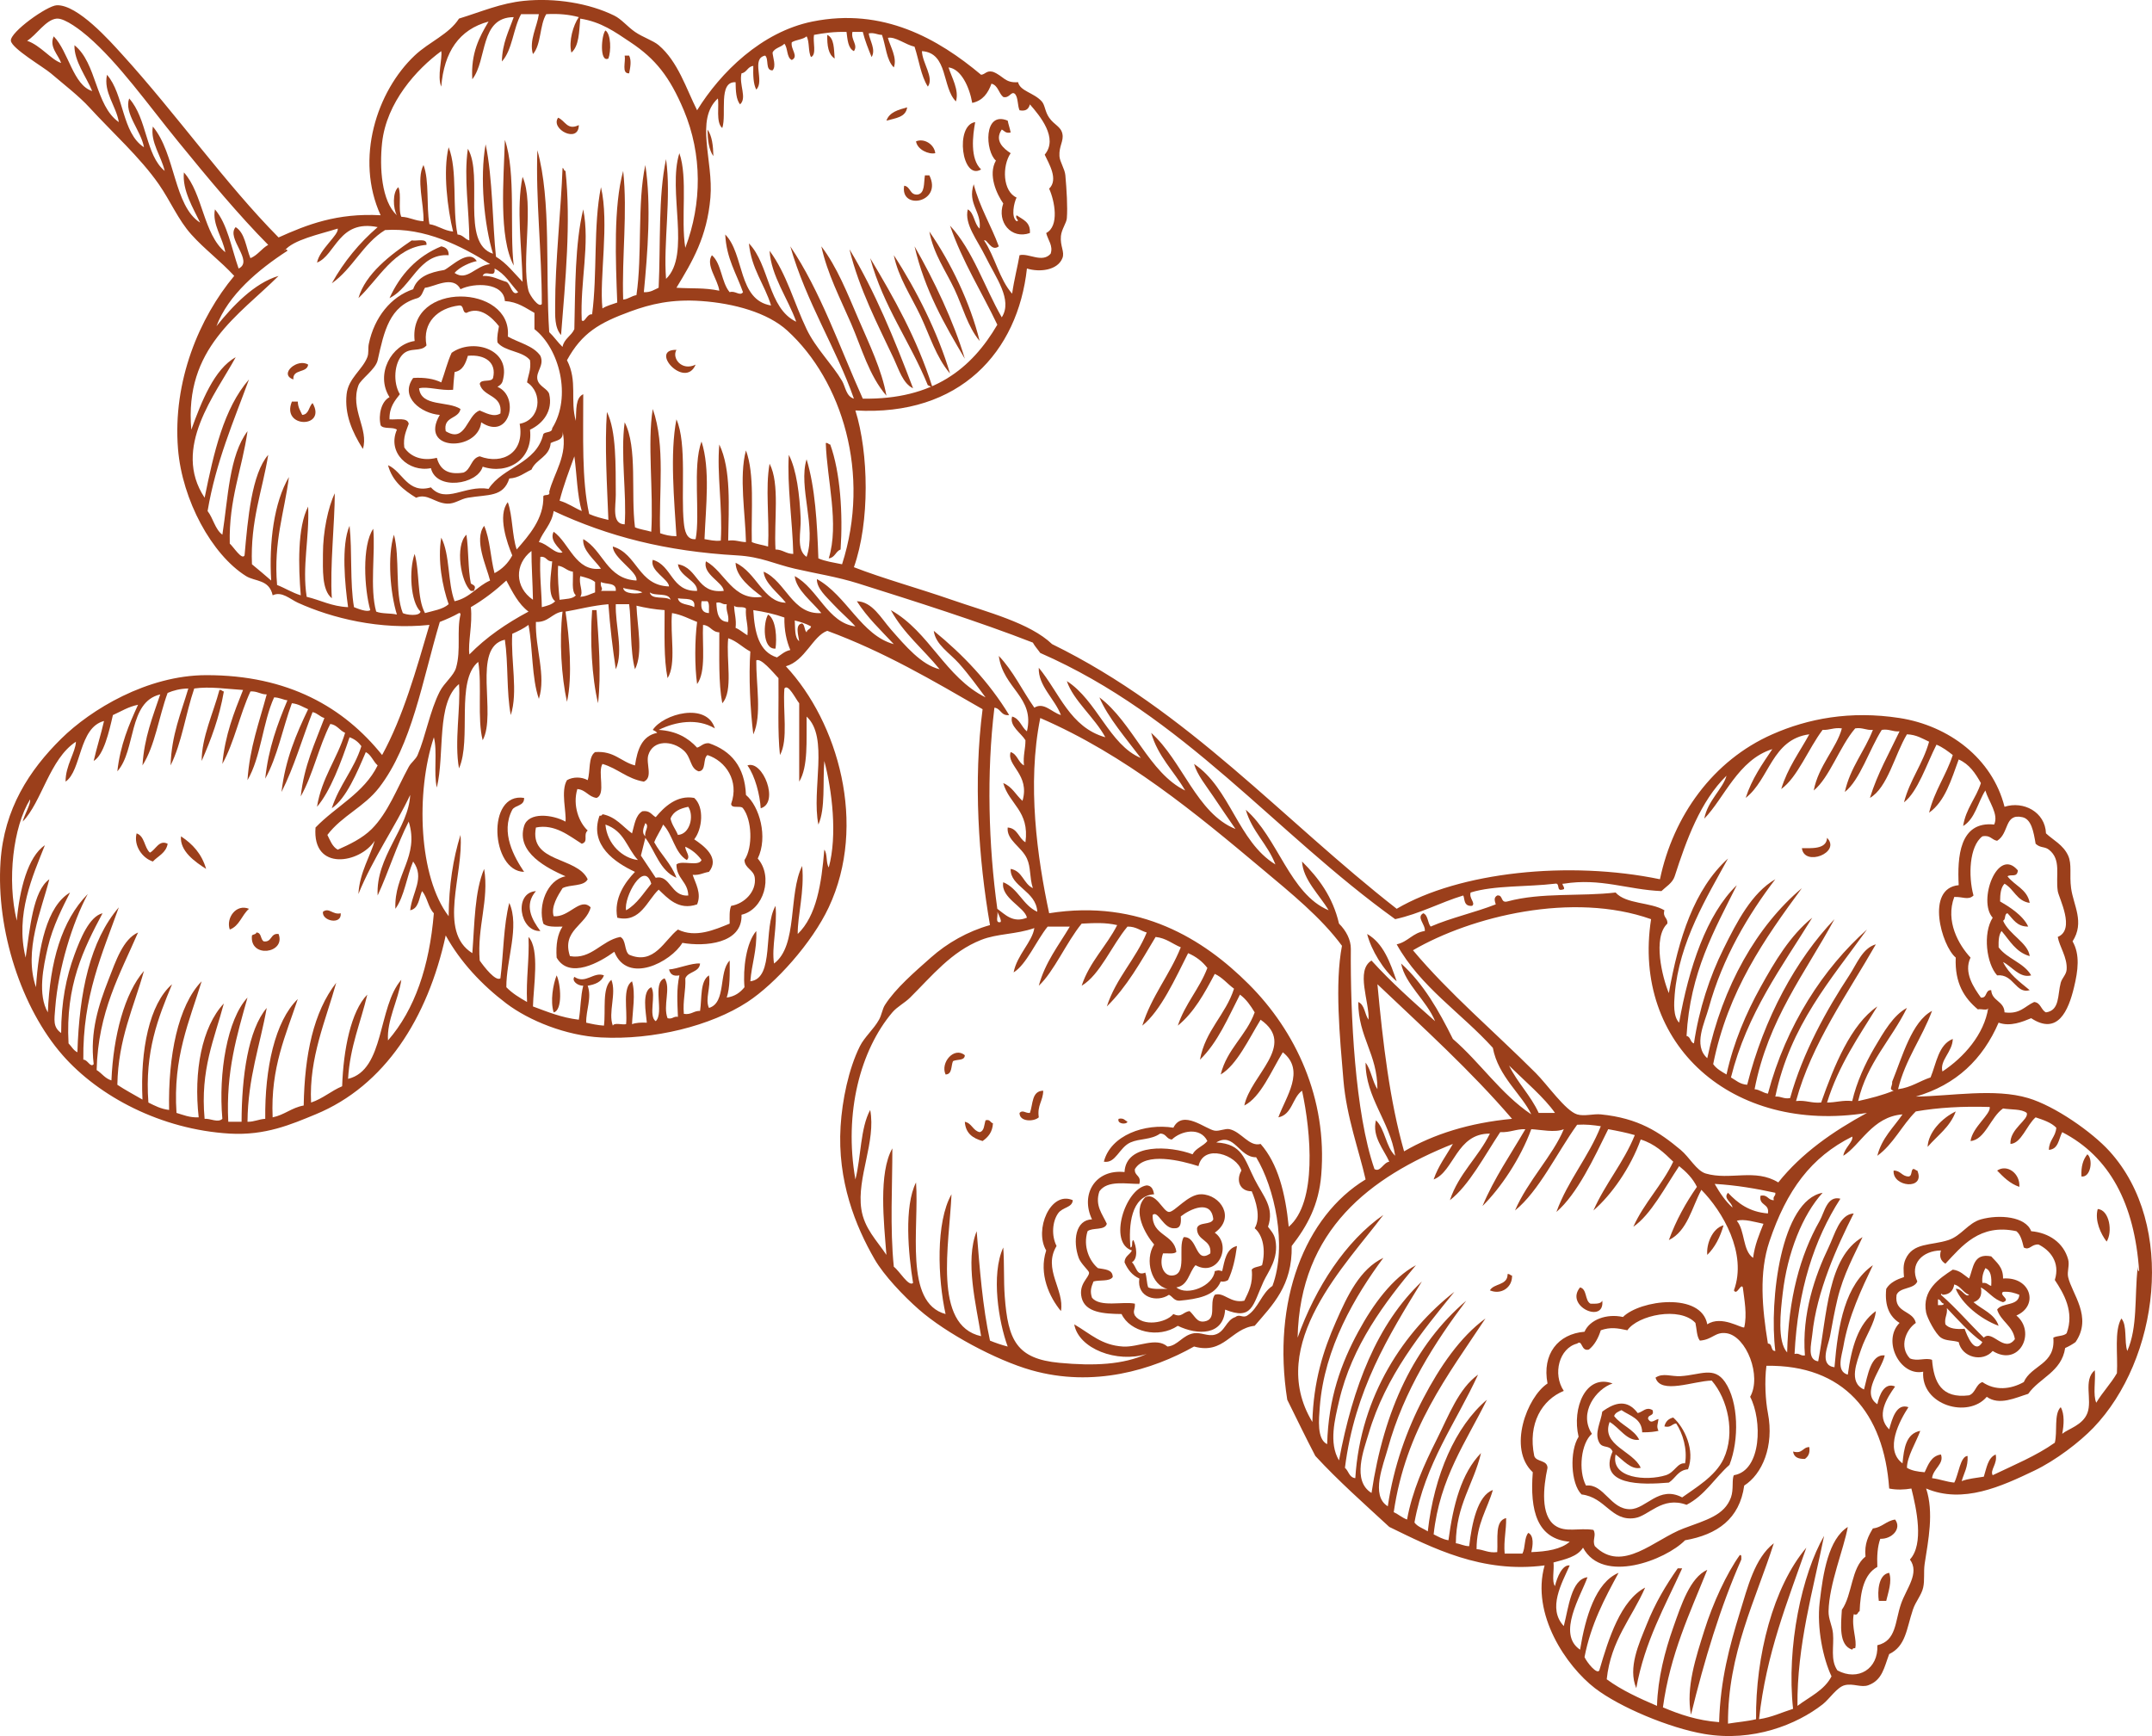 <?xml version="1.0" encoding="UTF-8" standalone="no"?><svg xmlns="http://www.w3.org/2000/svg" fill="#9b3f1b" height="2814.8pt" version="1.1" viewBox="0 0 3488.66 2814.76" width="3488.7pt">
 <g fill-rule="evenodd" id="change1_1">
  <path d="m981.48 49.344c9.22 6.019 9.3 33.797 4.8 45.57-14.68 7.136-11.47-38.172-4.8-45.57" fill="inherit"/>
  <path d="m1341.1 56.551c11.5 5.304 10.7 22.855 12 38.363-10.3-6.543-12.4-21.121-12-38.363" fill="inherit"/>
  <path d="m1012.7 90.109h7.2c4.2 8.465 1.8 19.711 0 28.781-12.8 0.71-5.2-18.84-7.2-28.781" fill="inherit"/>
  <path d="m1470.6 174.02c-2.1 16.31-19.2 17.55-33.6 21.59 4.7-13.75 19.2-17.62 33.6-21.59" fill="inherit"/>
  <path d="m904.76 190.81c11.52 4.71 14.88 21.26 33.57 11.98-0.07 30.64-46.73 6.55-33.57-11.98" fill="inherit"/>
  <path d="m1633.6 195.61c1.3 6.71 3.6 12.46 4.8 19.17-8.3 1.9-10.1-2.66-14.4-4.8-12.4 18.02 2.8 30.91 14.4 38.38-14.1 20.74-13 61.86 9.6 71.92-4.2 8.3-9.3 31.23 0 38.36 6.2-0.59-3.3-4.13 0-9.6 9.9 6.89 22.8 10.82 21.6 28.77-30.3 10.73-53.8-17.74-43.2-47.94-10.5-14.99-25.1-46.26-11.9-69.55-17.3-14.48-20.7-81.26 19.1-64.71" fill="inherit"/>
  <path d="m1580.9 197.99c-4 21.6-8.7 59.55 9.6 76.72-31.3 18.84-42.8-71.96-9.6-76.72" fill="inherit"/>
  <path d="m1146.9 209.98c7.4 10.22 9.2 26.02 9.6 43.16-7.4-10.22-9.2-25.99-9.6-43.16" fill="inherit"/>
  <path d="m818.45 226.77c18.39 52.75 7.35 147.69 14.39 203.8-24.75-46.41-16.29-138.71-14.39-203.8" fill="inherit"/>
  <path d="m1516.2 248.36c-10.4 2.43-29.1-5.59-31.2-19.19 13.4-5.56 29.6 4.99 31.2 19.19" fill="inherit"/>
  <path d="m911.96 272.34c2.6 0.57 1.63 4.75 4.79 4.78 9.09 83.45-0.3 178.71-7.2 266.13-10.78-12.56-9.55-31.14-9.58-47.94-0.13-68.29 9.66-157.4 11.99-222.97" fill="inherit"/>
  <path d="m1499.4 284.32h7.2c22 44.29-47.9 57.27-40.8 16.77 10.5 1.45 8.8 15.22 21.6 14.39 12.3-2.02 10-18.72 12-31.16" fill="inherit"/>
  <path d="m1506.6 375.41c34.7 49.97 66.4 115.75 81.5 177.44-19.7-23.83-26.8-54.18-40.8-83.92-14.2-30.11-33.7-56.65-40.7-93.52" fill="inherit"/>
  <path d="m691.38 397.01c-52.15 4.09-77.28 55.15-110.29 86.3 11.16-39.19 51.58-69.87 86.31-93.51 8.92 1.48 25.31-4.52 23.98 7.21" fill="inherit"/>
  <path d="m727.34 413.77c-48.87-3.09-59.81 51.93-95.9 69.54 17.56-38.36 44.28-67.58 83.91-83.9 7.3 1.5 12.26 5.3 11.99 14.36" fill="inherit"/>
  <path d="m1331.5 399.41c25.4 33.27 42.3 76.29 60 117.47 17.6 41 38 82.62 45.5 124.68-28.2-32.62-39.8-76.53-57.5-117.49-17.1-39.55-38.4-80.41-48-124.66" fill="inherit"/>
  <path d="m1482.6 399.41c31.5 54.88 63.5 121.8 81.5 182.2-32.7-55.25-64.9-110.9-81.5-182.2" fill="inherit"/>
  <path d="m1377.1 404.19c41.3 68.15 73 145.99 103.1 225.38-16.5-7.66-23.2-30.93-31.2-47.96-25.4-53.99-56.4-113.37-71.9-177.42" fill="inherit"/>
  <path d="m1449 413.77c36.6 56.14 71.8 126.4 91.1 191.82-22.7-26.55-32.9-61.85-47.9-93.51-15.1-31.88-35.8-62-43.2-98.31" fill="inherit"/>
  <path d="m1511.4 627.17c-3.9 0.68-4.2-2.27-7.2-2.4-28.9-71.09-72.2-127.62-93.5-206.19 38.6 64.46 75.8 130.37 100.7 208.59" fill="inherit"/>
  <path d="m691.38 560.04c-9.36 11.32-26.14 2.23-38.36 14.39-14.23 14.13-16.1 46.01-4.8 64.73-8.38 10.8-17.27 21.09-16.78 40.76 11.89 0.89 29.18-3.62 31.17 7.19-3.9 11.29-9.3 21.07-7.2 38.36 9.65 14.84 28.87 22.84 52.75 16.79 4.79 17.59 16.36 28.38 43.15 23.97 12.63-4.96 11.96-23.21 26.38-26.37 37.17 14.18 73.42-5.94 64.74-52.75 33.84-6.14 38.17-50.29 11.99-67.13 1.74-11.84 6.86-20.31 4.79-35.97-11.97-15.2-40.66-13.67-52.75-28.77-1.17-10.76 1.22-17.96 2.4-26.37-11.05-14.07-30.72-32.97-52.74-21.58-7.56-0.44-3.08-12.91-12-11.98-34 4.13-59.84 27.26-52.74 64.73zm131.87-14.39c17.84 10.13 41.27 14.68 52.75 31.17 6.94 15.52-7.46 25.54-4.8 38.36 2.41 11.66 17.12 15.03 19.18 23.98 6.12 26.61-9.69 47.5-31.17 57.54 5.38 48.4-35.99 73.39-76.72 59.94-8.44 29.25-75.39 39.06-83.92 2.4-35.89 7.22-71.44-24.91-55.14-62.34-6.14-5.05-22.07-0.31-26.38-7.19-3.99-16.88 1.05-38.76 14.39-45.56-23.5-37.25 3.08-85.57 40.76-91.1-11.16-97.81 158.79-92.1 151.05-7.2" fill="inherit"/>
  <path d="m758.51 576.82c-3.72 12.27-8.06 23.91-21.57 26.37-1.12 10.33-2.29 24.27-2.4 28.78-19.89 1.9-41.4-5.99-55.15-2.4 3.11 30.45 47.08 20.05 67.13 33.56-3.18 16.8-28.47 11.49-23.97 35.98 32.74 20.24 34.15-26.68 55.14-33.57 8.69 3.29 22.32 11.73 33.56 4.79 3.83-30.99-28.26-26.08-33.56-47.95 1.76-8.63 18.9-1.88 21.58-9.59 6.05-24.64-12.39-38.53-40.76-35.97zm47.95 50.35c36.84 15.67 19.7 88.31-26.37 57.54-5.22 48.2-101.85 47.05-67.13-11.99-29.5-2.19-65.86-28.69-43.16-59.93 18.77-1.18 33.7 1.46 45.55 7.19 5.78-15.8 9.94-33.22 16.79-47.95 33-23.77 93.77-7.2 83.91 40.76-1.43 6.93-1.96 9.82-9.59 14.38" fill="inherit"/>
  <path d="m1096.6 567.23c-7.9 13.28 8.5 35.03 31.1 23.97-17.3 40.82-76.3-24.88-31.1-23.97" fill="inherit"/>
  <path d="m499.57 591.2c-1.87 14.12-25.37 6.6-23.97 23.98-24.51-8.35 6.85-35.1 23.97-23.98" fill="inherit"/>
  <path d="m473.2 651.15h9.58c0.2 9.39 4.23 14.95 7.19 21.57 11.18-0.81 10.37-13.61 16.8-19.18 23.71 41.25-51.55 41.17-33.57-2.39" fill="inherit"/>
  <path d="m1338.7 718.29c3.9-0.68 4.1 2.25 7.2 2.38 16.4 44.97 20.7 112.79 16.8 170.23-8.1 3.05-9.1 13.3-19.2 14.39 17.3-55.85-2.9-127.31-4.8-187" fill="inherit"/>
  <path d="m542.72 799.8c-0.01 47.75-8.08 118.93-4.79 170.22-16.6-13.73-14.34-47.09-14.39-71.92-0.06-35.97 8.44-76.1 19.18-98.3" fill="inherit"/>
  <path d="m768.1 958.04h-4.8c-16.28-13.16-26.02-73.53-7.18-91.11 3.77 25 2.39 55.14 7.18 79.12 5.69 3.61 8.86 3.64 4.8 11.99" fill="inherit"/>
  <path d="m959.92 989.2h7.17c3.2 46.9 7.91 103.2 2.41 151-10.09-42-13.27-103.1-9.58-151" fill="inherit"/>
  <path d="m1257.2 1051.6c-21.6 1.7-19.9-43.1-12-55.2 13.3 7.8 14.3 39.6 12 55.2" fill="inherit"/>
  <path d="m355.71 1118.7c3.88-0.7 4.13 2.2 7.2 2.4-7.27 42.3-20.97 78.1-35.97 112.7-0.14-38.5 19.17-78.4 28.77-115.1" fill="inherit"/>
  <path d="m1108.6 1217c-18.5-16.8-50-17.9-57.6 7.2-4.2 14.1 8 36.1-7.2 43.1-27.3-4.6-42.4-21.5-67.11-28.7-8.29 13.2 5.99 49.1-9.6 55.1-13.37-1.8-17.18-13.2-31.16-14.4-8.05 26.7 2.9 54.5 16.79 67.2-8.09 7.2 2.1 17.9-9.6 21.5-19.96-12.4-43.58-32.6-74.32-26.3-11.08 57.8 66.5 46.6 83.92 83.9-6.29 12.1-28.77 8-40.76 14.4-7.23 11.5-19.21 29.8-14.39 45.5 25.19 2.4 42.91-31.5 59.94-14.4-7.15 29-47.49 37.1-33.56 79.1 34.49 6.1 51.04-25.3 81.55-31.1 9.9 4.4 6.2 22.6 14.4 28.8 40.7 17.5 57.3-24.1 79.1-40.8 28.6 14 59.4 0.4 83.9-9.6-0.1-10.4-0.8-21.6 2.4-28.8 21.9-3.6 41.1-23.6 38.3-45.5-1.6-13.4-16.4-15.1-16.7-28.8 14-20.8 12.1-65.3-2.4-83.9-3.5-5.3-19 1.4-19.2-7.2 13.4-37.5-9.1-69.6-38.4-79.1-8 5.6-1.3 25.8-14.4 26.4-14.3-5.2-11.4-22.2-23.9-33.6zm50.3-36c-28.4-17-63.4-11.2-91.1 2.4 28.7 1.7 47.8 13 62.3 28.8 6.8-2.1 9.9-7.8 19.2-7.2 35.7 12.2 58.1 37.8 60 83.9 21.8 18.4 36.1 68 19.1 103.1 25.6 29.3 9.7 83-26.3 91.1 1.7 47.1-59.6 52-95.9 45.6-18.3 30.8-89 68.2-110.33 14.4-22.68 16.6-72.87 45.5-93.5 9.5-1.41-21.3 1.49-38.4 9.59-50.3-12.2 0.2-25.03 1-31.17-4.8-9.06-29.4 5.98-70.9 35.96-76.7-28.96-12.9-80.45-38.1-67.13-81.5 7.11-23.3 46.13-18.8 67.13-7.2 1.82-14.7-8.16-49.8 2.4-67.2 9.77-5.6 23.47-5.6 33.57 0 4.64-14.5 0.59-37.7 11.99-45.5 31.12-2.4 41.79 15.7 64.69 21.6 3.9-25.8 11.3-47.9 36-52.8-1.8-2.2-4.4-3.6-7.2-4.8 17.1-26 87.4-45.5 100.7-2.4" fill="inherit"/>
  <path d="m1233.2 1310.5c-1.3-21.4-8.9-52.1-21.5-69.5 25.1-9.1 52.2 60.7 21.5 69.5" fill="inherit"/>
  <path d="m849.62 1293.7c0.64 13.4-14.37 11.2-19.17 19.2-19.5 37.2 3.23 76.9 19.17 100.7-53.85-0.8-61.51-129.7 0-119.9" fill="inherit"/>
  <path d="m1015 1475.9c17.8-10.2 28.1-27.8 40.8-43.1-11.7-39.4-45.1 22.5-40.8 43.1zm45.6-110.3c11 20.2 27.6 34.7 36 57.6-27-11.5-34-42.8-50.4-64.8-2.3 9.7-4.9 19.1-7.2 28.8l24 36c24-5.6 24.3 31 52.8 28.7-0.6-22.6-19.1-27.2-19.2-50.3 8.5-7.5 36 4.1 40.7-7.2-6.7-9.3-15.4-16.6-26.3-21.6-0.5 7.1 9.4 15.9 2.3 21.6-19.9-12-22.5-41.3-38.3-57.5-4.2 10.2-10.5 18.3-14.4 28.7zm-26.4 28.8c-18.5-20.1-21.7-46.8-52.72-57.5 2.81 32.3 28.32 54.7 52.72 57.5zm12-38.4c-2.3-8 7.4-16.3 0-21.5-3 7.5-6.4 16 0 21.5zm40.8-28.7c2.3 10.4 8.3 17.2 12 26.4 19.2-1 26.7-30.4 16.8-45.6-13.3 2.7-24.5 7.5-28.8 19.2zm38.4 33.5c15.5 10.4 42.3 30.1 23.9 52.8-9.1 1.3-15 5.8-26.4 4.8 4.4 13.5 14.8 30 7.2 47.9-30.3 10.5-48-10.5-62.3-23.9-18.7 17.5-29.7 54.5-67.1 45.5-6.04-31.3 12.5-57.4 28.7-74.3-31.82-14.9-74.58-43.1-57.5-91.1 2.78 0.4 4.26-0.6 4.79-2.4 22.04 4.3 32.61 20.1 47.91 31.1 3.9-13.7 5.6-29.6 16.8-35.9 12.2-1.8 14.9 5.9 21.6 9.6 13.8-16.7 34.5-36.3 62.4-31.2 16.8 15.1 13.1 50.8 0 67.1" fill="inherit"/>
  <path d="m221.45 1351.2c13.28 4.4 12.28 22.9 21.58 31.2 9.67-4.8 14.66-21.4 28.77-14.4-2.57 15-15.5 19.7-23.98 28.8-17.17-5.5-31.44-25.7-26.37-45.6" fill="inherit"/>
  <path d="m293.38 1356c18.9 12.3 33.78 28.6 40.75 52.8-18.16-11.6-42.83-28.9-40.75-52.8" fill="inherit"/>
  <path d="m2961.9 1358.4c23.3 24-37.1 47.3-40.8 16.8 13.3-0.3 40 2.8 40.8-16.8" fill="inherit"/>
  <path d="m3247.2 1559.8c9.8 19.8 27 32.2 43.2 45.6-22.7 6.7-26-26.8-52.8-24-17.3-19-23.5-67.9-7.2-93.5-24.7-26.9 7.9-115.9 40.8-76.7-1.1 12.5-11 5.4-16.8 9.6 11.4 15 32 20.8 36 43.1-21-2.9-25.4-22.5-40.8-31.1-6 6-7.2 16.7-7.2 28.7 12.6 7.4 36.9 21.8 45.6 40.8-18.6 0.2-24.5-12.3-33.6-21.6-5.6 0.8-2.3 10.5-7.2 12 9.6 22.6 40.6 35.9 43.2 57.5-22.5-6.3-32.3-25.2-45.6-40.7-4.5 5.8-5.1 15.6-4.8 26.4 13.9 18.9 40.8 24.7 52.8 45.5-18.4 5.2-31.4-14.7-45.6-21.6" fill="inherit"/>
  <path d="m868.8 1444.8c-19.39 22.2-7.1 45.8 7.2 64.7-33.71 1.5-43.81-62.2-7.2-64.7" fill="inherit"/>
  <path d="m403.66 1473.5c-11.66 9.9-15.36 27.8-31.17 33.6-6.47-18.7 10.34-42.2 31.17-33.6" fill="inherit"/>
  <path d="m552.32 1480.7c2.07 19.5-30.94 12.7-28.78-2.4 9.97-7.6 15.79 5.5 28.78 2.4" fill="inherit"/>
  <path d="m415.66 1511.9c8.7 0.1 6.23 11.3 11.98 14.4 13.72 1.7 10.25-13.7 23.97-12 12.21 31.7-47.43 40-43.15 2.4 1.93-2.1 6.57-1.5 7.2-4.8" fill="inherit"/>
  <path d="m2216.3 1514.3c26.4 15.1 37.2 45.9 47.9 76.7-21.8-18.2-41.5-51.1-47.9-76.7" fill="inherit"/>
  <path d="m902.37 1581.4c6.94 14.4 9.83 57.1-4.8 60-5.75-18.2-0.98-45.4 4.8-60" fill="inherit"/>
  <path d="m1564.1 1710.9c-0.2 9.4-13 6.2-19.2 9.6-3.4 7.8-1 21.4-12 21.6-8.9-19.4 14.1-45.7 31.2-31.2" fill="inherit"/>
  <path d="m1691.2 1768.4c-0.2 16.6-10.1 23.5-7.2 43.2-8.1 7.4-31.5 7.4-31.2-7.2 5.3-5.6 9.4 0.8 16.8 0 5.2-14 2.6-35.7 21.6-36" fill="inherit"/>
  <path d="m1813.4 1814c8.3-1.9 10.2 2.6 14.4 4.8-2.2 5.1-17.4 3.3-14.4-4.8" fill="inherit"/>
  <path d="m1597.7 1816.4c7.6-2.1 7.4 3.8 12 4.8-0.7 14.5-7.9 22.5-16.8 28.8-15.7-4.4-27.6-12.4-28.8-31.2 11.4 2.2 12.9 14.3 24 16.8 7.8-1.8 7.2-12 9.6-19.2" fill="inherit"/>
  <path d="m3383.9 1871.5c9.7 7.7 5.7 38-9.6 36-0.9-16.1 2.7-27.7 9.6-36" fill="inherit"/>
  <path d="m3273.6 1924.3c-15.5-5.3-25.7-15.9-36-26.4 16.2-11 37.6 4.7 36 26.4" fill="inherit"/>
  <path d="m3101 1895.5c3.8-0.7 4.1 2.3 7.2 2.4 13.8 32.2-40.7 26.9-38.4 0 11.4-0.2 13.1 9.2 24 9.6 6.1-0.3 3.8-8.9 7.2-12" fill="inherit"/>
  <path d="m1914.2 1972.2c0.7 10.4 0.1 19.4-9.6 19.2-18.5 2.1-27.1-30-36-21.6-1.3 34.1 34.9 30.7 38.4 60-4 4-14.1 1.9-21.6 2.4-7 19.9 1.8 36.4 14.4 35.9 25.8-1 9.1-45.3 19.1-62.3 23.4-1.2 18.1 44.4 43.2 26.4 2.4-23.2-22-19.6-21.6-40.8 2.8-10.8 22.5-4.7 26.4-14.4-3.2-33.3-37.9-16.5-52.7-4.8zm-81.6 50.4c5-0.6 0.7-10.6 4.8-12 4.9 10.3 8 30-2.4 36 7.6 6.9 7.2 23 21.6 16.7 2.6 7 2.2 17.1 4.8 24 7.7 3.5 20.1 2.3 31.2 2.4-25.6-5.3-37.7-46.9-21.6-71.9-13.8-15.9-36.5-54.4-14.4-76.7 17.3-8.7 28.8 23.5 38.4 23.9 9.3 0.4 31-29.3 52.7-28.7 30.7 0.7 55.8 38 21.6 62.3 28.5 20.3 5.6 73.1-31.2 52.7-10.8 11.6-11.7 33.1-31.1 36 17.7 14.7 59.9-2.3 62.3-26.4 7.4-1.6 4.6-1.6 12 0 4.1-17.5 6.4-36.7 24-40.7-2.7 20.5-6.9 39.5-14.4 55.1-2.8 2-6.5 3.2-12 2.4-9.4 23.4-37.2 28.4-67.1 31.2-8.8 0-10.8-6.8-16.8-9.6-19 13-52.6 4.8-48-26.4-11.6-5.1-18.9-14.6-24-26.3 0.3-10.2 8.7-12.2 12-19.2-38.9-12.1-11.1-100.5 24-105.5 8.3 0.5 10.5 7.1 12 14.4-37.6 2.6-41.6 50.7-38.4 86.3" fill="inherit"/>
  <path d="m1739.1 1945.9c-0.8 12.5-16.6 10.9-23.9 21.5-9.2 13.2-11 35.7-2.4 52.8-22.7 37.5 13.2 70.8 7.1 105.5-18.4-22.1-36.4-60.1-23.9-98.3-19.8-33.3 6.9-97.3 43.1-81.5" fill="inherit"/>
  <path d="m3400.7 1960.2c19.2 1.6 24.4 37.4 14.4 52.8-9.3-11.9-19.7-34.2-14.4-52.8" fill="inherit"/>
  <path d="m3153.7 2048.9c-7.7-4.9-10.1-11.5-7.2-21.5-29.7 0.4-51.3 21.6-38.3 50.3-5.4 13-28.1 8.7-33.6 21.6-4.4 30 26.5 24.6 31.2 45.6-16.1 10.9-27.5 38.7-9.6 57.5 12.3 5.4 25.6-1.8 35.9 2.4 2.9 36.3 15.2 63.2 60 57.5 10.6-3.7 10.8-17.9 21.6-21.5 20.4 14.2 45.5 12.1 67.1 0 12.2-27.8 51.8-28.2 47.9-72 6.2-3.4 17-2.2 21.6-7.2 12.9-34.7-4.8-64.6-19.2-86.3 9.1-28.9-8-48.4-26.3-57.5-11.9-1-14.3 10.2-24 4.8-2.6-10.2-4.9-20.7-12-26.4-59.6-12.9-88.6 24.6-115.1 52.7zm67.1 215.8c-30.2 35.7-106.8 13.8-103.1-40.7-37.4 7.9-67-50-38.3-79.1-15.7-9.9-24.5-26.7-21.6-55.2 5.9-10.1 16.8-15.2 28.8-19.2-0.7-10.1-1.8-19.2 2.4-28.7 12.1-27.6 41.2-22 69.5-31.2 21-6.8 31.9-27.7 52.8-33.6 29.8-8.3 72.6-4.7 81.5 19.2 28.9 2.5 52.5 18.8 59.9 45.6 2.7 9.5-2 19.8 0 28.7 6 27.1 40.1 64.7 12 105.5-5.1 3.7-10.7 6.9-16.8 9.6-5.9 38.8-41.4 48.1-59.9 74.3-20 6-46.8 19.6-67.2 4.8" fill="inherit"/>
  <path d="m2794.1 1986.6c-5.5 19.3-13.9 35.7-26.4 48-1.8-17.1 8-43.1 26.4-48" fill="inherit"/>
  <path d="m3153.7 2147.2c6 6.9 17.3 8.4 31.2 7.2 3.7 10.5 16.4 42.9 28.8 21.6-21.8-15.8-39.3-35.9-57.6-55.1 1.4 10.9-4.3 14.9-2.4 26.3zm-12-31.1c3.6-0.4 8.9 0.8 9.6-2.4-4.9-0.7-4.7-6.5-9.6-7.2v9.6zm74.3 52.7c13.6-13.8 33.1 25.8 50.4 2.4-3.5-22-22.6-28.5-28.8-47.9 8-12 34.9-5.1 36-24-7.5-2.9-15.2-5.6-26.4-4.8-7.3 5.5 13.4 12.2 0 16.8-15.5-4.4-23-16.9-35.9-24 2.5 14.6-3 21-12 24 14.1 12.2 34.2 18.5 40.7 38.3-30.3-11.3-59.6-36.1-69.5-59.9 10-1.1 15.5 14.7 21.6 9.6-10-3.7-13.3-13.9-24-16.8-1.8 10.2-7.4 16.6-19.2 16.8 0-1.3-1.9-2.7-2.4 0 24.8 21.6 46 46.7 69.5 69.5zm-2.3-88.7c7.5-1.1 9.3 3.4 14.3 4.8 0.9-13.7-0.2-25.3-9.5-28.8-3.1 6.5-5.9 13.4-4.8 24zm14.3-43.1c8.6 9.8 19.5 17.2 19.2 35.9 44.9-3.4 58.7 43.9 21.6 60 32.9 27.4 4.5 84.2-38.4 57.5-16.5 19-50.1 10.3-55.1-14.4-9.2-3.1-20.7-1.6-28.8-7.2-8.8-6-22.2-31.8-24-40.7-7-36.2 20.9-55 43.2-69.6 12.1 1.5 18.3 8.9 26.4 14.4 7.3-16.6 6.1-41.8 35.9-35.9" fill="inherit"/>
  <path d="m2444 2065.7c3.9-0.6 4.1 2.3 7.2 2.4 0.8 19.2-17.7 31.8-35.9 24 6.6-11.7 29-7.7 28.7-26.4" fill="inherit"/>
  <path d="m2561.5 2087.3c11.6 2.8 7.5 21.3 16.8 26.4 8.1 0.1 16.7 0.7 19.2-4.8 4.3 38.4-61.5 8.9-36-21.6" fill="inherit"/>
  <path d="m2563.9 2423c-17.8-17.7-19.5-70.6-4.8-93.5-11.1-46.5 11.6-102.6 55.1-86.4-26.5 8.7-55.8 47.4-33.5 81.6-17.5 15.1-22.6 59.3-9.6 83.9 29.1-3.5 39.7 39.1 71.9 38.3 26-0.6 46.4-38.9 84-19.1 20.4-14.8 53.8-34 67.1-62.4 19.7-42 6.7-97.3-19.2-127-29.3 0.5-83 23-91.1-4.8 12-8.2 25.4-1.5 40.7-2.4 32.1-1.9 54.2-16.5 72 9.6 22 32.2 23.1 93.5 7.2 134.2-23.8 21.1-39.9 49.6-69.6 64.8-39.7-14.6-61.1 18.1-83.9 21.5-38.2 5.8-47.2-33.7-86.3-38.3" fill="inherit"/>
  <path d="m2655 2291.1c8.8-2.1 13.5-10.9 24-4.8 3.4 10.6-8.1 6.3-7.2 14.4 5 8.5 9.8 1.6 16.8 0-0.9 8.6-3.7 11.5 0 19.2-5.9 1.3-13.6 2.5-26.4 2.4-0.6-22.6-19.8-26.5-33.6-36-4.7 2.4-10.2 4.1-11.9 9.6 11.4 14.9 31.7 21 40.7 38.4-19.6 3.3-32.4-20.1-48-28.8-14.3 37.8 38.5 47.1 50.4 74.3-15.6 4-29.4-13.4-40.7-21.6-8.4 39 50.3 43.4 81.5 33.6 14.5-4.6 18.7-20.8 31.1-19.2 4-23.1-3.8-48.7-14.4-64.7-7.2 0.7-8.5 7.4-19.1 4.8 1.8-7.8 6.6-12.6 14.3-14.4 18.3 16.1 35.8 53.3 24 83.9-16.2 1.3-20.4 14.8-31.1 21.6-44.2 3.8-115.6 5.4-91.2-50.4-4.9-11.6-15.9-4.3-21.5-14.3-8.6-15.3 2.5-33.3 4.8-50.4 21.5-15.9 40.9-19.7 57.5 2.4" fill="inherit"/>
  <path d="m2933.1 2346.2c1.5 10.4-2.1 15.5-7.1 19.2-10.7 0.3-18-2.8-19.2-12 15.5 4.4 15.2-7.1 26.3-7.2" fill="inherit"/>
  <path d="m3072.2 2463.7c11.1 14.6-5 31.9-24 31.2-4.5 12.3-5.6 27.9-4.8 45.6-21.6 11.9-27.4 39.7-28.7 71.9-3.8 1-2.1 7.5-9.6 4.8-3.9 21.8 5.8 41.6 2.4 55.1-2.8-0.4-4.3 0.6-4.8 2.4-22.2-7.1-18.3-40.2-16.8-64.7 17.2-24.4 14.9-68.2 38.3-86.3-2-21.2 4.8-33.6 12-45.6 15.1-1.7 21.3-12.2 36-14.4" fill="inherit"/>
  <path d="m2820.4 2521.3c2.1-0.5 2.3 0.9 2.5 2.4v4.8c-34 77.1-59.8 162.4-81.6 251.7-8.5-43.9 8-93.2 21.6-136.6 13.9-44.3 36.1-92.4 57.5-122.3" fill="inherit"/>
  <path d="m2727 2542.8c-27.9 61.7-60.7 118.4-74.4 194.3-13.9-33.1 4.4-72.2 16.8-103.1 14-35.2 31.2-63.8 50.4-91.2h7.2" fill="inherit"/>
  <path d="m3062.6 2550.1c5 14-1.7 32.1-4.8 45.5h-12c-2.3-14.8-0.8-43.1 16.8-45.5" fill="inherit"/>
  <path d="m2863.6 2214.4c-3.3 25-1.5 56.8 2.4 76.7 10.4 53.8-9.4 99.1-38.4 117.5-7.5 54-43.6 79.5-95.9 88.7-31.5 32.1-133.6 71.6-165.4 12-9.2 14.7-29.1 18.9-47.9 24 1.5 12-3.2 30.3 2.4 38.3 3.4-14.5 12.1-35.2 23.9-33.5-12.7 28.6-36.5 69.7-9.6 98.3 7.8-30 12-75.8 38.4-79.2-10.3 29.6-50.1 92-12 117.5 8.5-52.3 25.1-109.1 62.4-124.6-22.5 41.5-44.8 83.1-55.2 136.6 3.9 8.7 20.1 28.7 24 21.6 15.3-52.7 34.9-113.6 74.3-134.3-21.3 49-55.6 85.1-62.3 148.7 23.9 17.6 52.4 30.6 81.5 43.1 1.3-45 13-89.3 26.3-127 13-36.8 27.3-81.1 55.2-93.6-28.2 70.2-60.1 136.5-71.9 223 27 11.4 55.5 21.3 91.1 24 2.1-69.2 16.9-123.1 33.5-177.4 13-42.1 24-88.2 55.2-112.7-29.2 91.5-74.9 179.3-74.3 292.5 15.1-2.5 31.5-3.7 45.5-7.2-1.1-102 27.9-214.9 81.5-278.1-30.6 87.7-65 171.5-76.7 278.1 20.9-3.1 36.9-11.1 55.2-16.8-11-100.7 14.5-218.6 50.3-280.5-17.6 87.1-44.2 178-43.2 275.7 19.6-14.8 43.6-25.2 55.2-47.9-13.6-28.7-24-78.1-19.2-119.9 5.5-48.2 14.3-102.4 45.6-122.3-6.4 35.6-30.3 92.4-31.2 136.7-0.3 12.7 6.1 23.5 7.2 36 1.9 20.7-4.7 42.7 7.2 59.9 33.3 17.9 66.6-2.4 64.7-40.8 31.1-7.3 28.4-38.2 38.4-67.1 8.5-24.8 30.7-49.9 14.4-71.9 23.1-25 10.7-82.1 2.4-115.1-11.4 1.9-23.6 2.5-36 0-8.5-122.7-74-200.9-199-199zm-225.4-57.6c-16.1-3.4-27.1-5.5-43.1 0-4.1 12.7-9.9 23.7-19.2 31.2-13.2 3.9-10.2-16.8-19.2-9.6-29 7.3-40.1 49.2-21.6 76.7-35.3 14.4-58.7 53-47.9 105.5 3.4 10.2 21.1 6.1 21.5 19.2-6.8 31.5-11.5 76.9 12.1 93.5 17 12.1 38.8 3.4 62.3 7.2 5.4 8.6-2.4 16.4 2.4 26.4 44.5 44.6 96.5-11 143.8-28.8 37.1-13.9 66.2-21.1 76.8-50.3 4.7-13.1 1.1-29.7 4.8-36 45.4-7.5 45.9-89.9 26.3-127.1 19-33.3-5.8-98.2-38.3-103.1-18.6-2.7-22.4 10.4-43.2 12-5.3-6.7-5-18.9-7.2-28.7-25.2-27.2-93.6-12.6-110.3 11.9zm203.8-117.4c2.7-21.3 10-38 16.8-55.2-12-2.4-32.7-8.8-43.2-4.8 13.4 15.5 9.2 48.4 26.4 60zm-33.5-81.6c-0.4-8.5-15.8-14.5-7.2-23.9 15.9 16.8 34.3 31.1 64.7 33.5 3-16.6-15-12.1-12-28.7 12-2.4 11.8 7.4 21.6 7.2-2-6.8 3.4-6.3 2.4-12-30.9-6.7-62.8-12.3-98.3-14.4 8.1 14.2 17.1 27.7 28.8 38.3zm-865.6-67.1c-27.7-8.8-85.9-23.7-103.1 4.8-1.2 11.6 11 9.8 7.2 24-20.3 0.3-51.7-6.6-64.7 12-7.9 23.2 5.2 37.2 12 52.7-3.2 11.3-23.2 5.6-31.2 12-7.9 24.8 3.3 48.8 16.8 59.9 10.7 2.1 23.9 1.7 24 14.4-5.1 7.7-21.3 4.3-31.2 7.2-3.6 9-6.1 15.5-2.4 26.4 13.3 16 50 5.5 69.5 9.6 0.6 10-3.9 11.3 0 19.2 12.7 18.2 50.1 12.4 62.4-2.4 13.7 6.5 14.9-3.2 26.3-4.8 9.3 8.7 11.7 18.7 24 16.8 21.1-3.4 7.1-28.5 16.8-43.2 15.1-5 25.1 14.4 47.9 9.6 6.7-14.1 14.5-27.2 12-50.4 3.4-4.6 11.7-4.3 16.8-7.2 6.1-24.5 1.7-48.4-12-59.9 10.6-17.6 1.7-44.8-4.8-59.9-19.7 0.1-25.8-18.2-16.7-33.6-7.2-25.1-61.1-44.5-69.6-7.2zm539.5-59.9c-17.8 48.5-49.9 95.6-79.1 124.6 19.1-45.5 45.7-83.7 69.5-124.6-15.5-0.4-24.7 5.6-40.8 4.8-24.9 37.4-50.7 86.7-81.5 110.3 14.3-43.3 45.9-69.3 64.8-107.9-54.2-0.6-58.1 61.8-91.2 74.3 7.5-22.1 20.5-38.7 31.2-57.6-133.5 53.5-247.9 138.9-251.7 314.1 29.1-81.9 78.2-156.7 139-199-58.6 78.7-191.4 209.8-115.1 335.7 1.8-65.9 17.5-115.6 38.4-163 18.1-41.1 38.5-85 76.7-103.1-45.4 61.4-95.8 145.6-103.1 242.1-1.4 19.3-5 51.9 12 60 1.9-75.1 23-131.8 50.4-182.3 24.2-44.7 55.3-87.1 93.5-107.9-49.9 59.7-103.8 130.1-124.7 220.6-6.5 28.4-17 67.7 0 95.9 22.3-119.1 61.6-221.3 134.3-290.1-54.1 88.2-108.7 175.9-124.7 302.1 6.1 5.1 6.7 15.7 16.8 16.8 8.4-134.7 80.3-239.3 160.6-302.1-52.8 65.2-111.3 135.7-139.1 230.2-7.5 25.5-27.5 76.1 4.8 95.9 20.1-135 69.9-240.3 153.5-311.7-50.1 66.5-101.2 145.4-127.1 239.7-7 25.7-28.5 76.4 0 93.6 9.4-64.7 30.9-124.2 57.6-175.1 26.4-50.5 59.6-99.5 100.7-129.4-61.4 92.9-129.1 179.4-148.7 314 7.7 3.5 13.4 9 21.6 12 8.4-46.6 27.9-89.6 47.9-129.4 19.5-38.8 35.8-83.2 67.2-105.5-36 78.3-85.6 143-103.1 239.7 5 7 14.4 9.6 21.6 14.4 10.2-91.3 45.1-170.6 95.8-213.4-33.5 68-76.4 126.6-86.3 218.2 7.6 3.7 14.4 8 24 9.6 7.6-57.1 20.8-108.6 52.8-141.4-11.9 50.4-40.5 84.2-40.8 146.2 7.7 1.1 13 4.6 21.6 4.8 4.3-37.3 13.7-82.2 38.4-91.1-9.2 31.6-26.6 55-26.4 95.9 11.9 0.8 19 6.6 33.5 4.8 1.4-21.9-4.3-50.7 14.4-55.2 0.4 20.4-4.2 35.8-2.4 57.6h28.8c5-9.4 2.7-26.1 9.6-33.6 9.4 4.6 7.4 20.8 4.8 31.2 25.5-0.9 48.2-4.6 62.3-16.8-52.9-4.6-64.8-50.2-59.9-112.7-41.1-38.1-9.5-121.9 23.9-143.9-9.1-47.6 17-80.4 60-83.9 8.4-19.6 36-29.8 62.3-23.9 27.9-27.7 127-40.6 136.7 11.9 23.1-15.4 56.1 7.3 59.9 4.9 4.9-20.9 0.2-44.3-2.3-64.8-3.1-7.5-9.7 14-14.4 4.8 21.9-60-18.6-128.4-52.8-163-15.6 29.1-22.6 66.8-52.7 81.5 11.7-32.2 27.5-60.4 45.5-86.3-6.8-13.9-17.2-24.3-28.8-33.6-22.5 33.4-45.8 78.8-74.3 98.3 17.6-39.1 46.4-67.1 64.7-105.5-14.9-14.6-30-29-52.7-36-16.5 45.9-47.5 90-76.7 115.1 19.3-43.8 48.9-77.3 67.1-122.2-13.6-4-28.3-6.9-43.1-9.6-23.5 47.7-50.1 104.9-84 134.2 18.8-51.6 52-88.7 72-139-11.9-1.8-23.9-3.3-38.4-2.4-32.8 45.5-61.8 107.6-100.7 139 20.6-48.1 61.3-88.9 79.1-131.8-14.1 6-37.6 0.8-52.7 0zm386 182.2c-16.9 50.3-11.9 107.2-2.4 165.4 8.2-0.1 3.7 12.3 12 12-10.2-82.7 9.4-244.3 76.7-256.5-32.6 35.8-57.2 97.5-64.7 163-3.4 29.1-9.2 77.8 7.2 95.9 2.1-87.2 20.8-157.3 52.7-213.4 7.7-13.5 11.9-41.4 33.6-35.9-42.6 66.1-69.1 148.2-74.3 251.7 8.3-1.9 9.2 3.6 16.8 2.4-5.3-67.1 16.5-129.8 38.3-175 10.5-21.9 17.9-53.7 40.8-55.2-27.1 53.8-60.2 126.5-67.2 196.6-1.6 15.8-8.7 40.5 9.6 43.2 14.4-75.3 15.2-168.6 71.9-201.4-13.1 28.6-30.9 59.8-40.7 100.7-4.1 17-8.4 39.8-12 59.9-2.7 14.9-18.3 46.9 7.2 50.4 5.8-70.2 17.6-134.3 62.3-165.5-17.9 37.6-39.5 82.6-47.9 131.9-2.4 14.2-12.3 40.2 7.2 45.6 5.9-43.6 16.6-82.5 45.5-103.1-1.8 20.1-16.4 39.6-24 62.3-6.4 19.5-21.2 53.4 4.8 64.8 5.9-22.3 10.9-57.7 33.6-55.2-5.1 23.2-39.5 60.7-12 79.1 3.2-14.8 11.3-36.1 28.8-28.7-13.3 18.5-32 47.7-9.6 69.5 4.6-16.2 11.4-43 31.2-36-13.7 21.1-39.9 68.6-9.6 91.1 2.3-24.8 5.9-48.4 28.8-52.7-6.9 18.9-21.6 42.1-21.6 59.9 7.4 4.6 17.6 6.4 28.7 7.2 5.9-12.5 10.5-26.3 26.4-28.8 5.6 15.3-12.7 22.9-14.4 38.4 12.8 1.6 22.9 5.9 36 7.2 7-13 9.8-42.9 21.6-43.2 1 17.8-5.9 27.7-9.6 40.8 10.3-4.1 23.6-5.1 35.9-7.2 4.5-13.9 6.4-30.4 19.2-36 3.6 14.9-9.7 25.3-4.8 33.6 34.6-16.6 70.8-31.5 100.7-52.7 4.6-17.9-1.8-46.6 9.6-57.6 6.4 11.1 5.2 29.1 2.4 43.2 10-8.3 33.1-13.8 40.8-33.6 8.3-21.7-7.2-53.4 12-69.5 1.6 16.8-3.2 39.9 2.4 52.7 10.1-17.1 23.6-30.7 33.5-47.9 1.7-30.4-4.6-68.6 7.2-88.7 9.8 11 4.3 37.3 9.6 52.7 16.9-38.6 11.6-85.5 16.8-136.6 0.4 2.8-0.4 6.8 2.4 7.1-7.4-109.2-47.7-185.6-124.7-225.3-5.8 10.9-5.9 27.6-21.6 28.7 0.2-15.8 11-21 12-35.9-8.3-8.5-20.9-12.6-33.5-16.8-14.3 12.2-23.2 42.3-40.8 43.1-1.7-24.2 30.5-39.5 26.4-50.3-8.5-6.7-25.4-5-38.4-7.2-20 13.7-29 50.8-52.7 52.8 3.1-22.7 33.1-43.4 31.1-55.2-43.7-1.4-83.8 0.9-119.8 7.2-22.5 22.3-36.4 53.2-62.4 71.9 7.2-28.8 26.2-45.7 40.8-67.1-49 3.7-68.3 50-95.9 67.1 1.3-12.3 16.7-23.1 14.4-31.1-66.6 33.2-106.3 86.7-134.3 170.2zm-374-208.6h26.4c-16.6-24.2-49.8-52.5-74.4-76.7 13.7 27.9 34.9 48.2 48 76.7zm-218.2 62.3c48-27.9 105.7-46.1 175-52.7-67.2-78.3-143.6-147.3-218.2-218.2 8.9 95.9 20 189.4 43.2 270.9zm-242.2 45.6c14.1 27.8 32.4 45.3 21.6 76.7 3.8 5.3 10.1 11.4 12 21.6 5.7 30.2-11.9 51.2-19.2 67.1-17.7 38.6-18 63.5-62.3 45.6-2.6 42.3-44.9 41.8-76.7 26.3-31.6 21.2-77.7 9.7-91.2-19.1-29.1-0.4-58.8-2.3-64.7-26.4-5.5-22.7 12.5-32.7 12-40.8-0.2-3.2-13.3-14.2-16.8-23.9-9.7-27.2-5.4-61.6 21.6-62.4-19.2-40 4.8-81.8 52.7-76.7 2.3-47.2 74.3-42.6 110.3-28.8 5.2-10 17.3-13.1 24-21.5-11.3-23.2-42.5-16.8-57.5-2.5-9.1-0.4-9.1-10-19.2-9.5-14.9 10.4-32.8 7.6-48 14.3-18.6 8.4-23.7 34.5-43.1 31.2 10.9-43 66.7-62.7 112.7-55.1 15.3-30.5 52.4 2.7 67.1 4.8 8.1 1.1 16.9-4 24-2.4 19.2 4.3 31.9 29 50.3 23.9 28.1 31.9 40.2 79.7 45.6 134.3 46.3-39.6 36.1-153.3 21.6-220.6-15.9 11.3-15.8 38.6-38.4 43.2 12-33.3 44.4-76 7.2-105.5-18.4 29.6-35.8 72.9-62.4 86.3 10.1-49.3 85.4-98 26.4-139.1-18.9 30.7-38.5 73.4-64.7 88.8 10.3-41.7 41.3-62.6 55.1-100.7-6.6-11-13.8-21.4-23.9-28.8-19.3 37.5-35.9 77.6-64.8 105.5 8.8-48 41.4-72.2 55.2-115.1-10.7-7.7-18.6-18.2-31.2-24-16.6 31.3-33.5 62.4-59.9 83.9 11.6-35.4 34.9-59.3 47.9-93.5-7.9-10.4-18.3-18.5-31.2-24-21 41.4-44.2 93.2-74.3 117.5 15-48.1 44.3-81.9 62.4-127-13.7-5.6-23.5-14.9-40.8-16.8-24 40-46.7 81.1-79.1 112.7 15.1-46.4 46.8-76.3 64.7-119.9-10.6-3-17.3-9.8-31.2-9.6-25.2 29.9-44.6 78.4-74.3 95.9 12.9-39 40.1-63.8 57.6-98.3-19.9-4.5-36.5-3.4-57.6-2.4-24.8 30.3-45 78.1-69.5 100.7 10.4-38.3 32.2-65.3 50.3-95.9h-35.9c-18.6 23-34.4 61.5-55.2 74.3 5.4-28.2 30.3-49.6 33.6-71.9-29.8 10.5-59.9 8.7-86.3 19.2-48.4 19.1-79.3 58-115.1 93.5-9 8.9-21 14.8-28.8 24-51.6 61-78.9 162.4-59.9 270.9 9.3-36.3 7.9-83.3 24-112.7 9.7 51.2-22 109.9-14.4 160.6 4.7 31.6 25.4 51.3 40.7 74.4-4.2-53.5-13-132.7 9.6-172.7 0.2 58.6-4.1 128.9 2.4 191.9 9.4 7 24 32.9 31.2 26.3-7.6-46.7-14.9-123.9 4.8-163 5.4 72.9-20 195.2 47.9 213.4-12.7-57.5-16.2-148.7 9.6-194.2-3.3 79.8-30.9 212.7 48 230.1-7.9-50.4-26.5-121.8-7.2-170.2 5 61.3 9.6 123 21.6 177.4 9.1 3.7 18.6 7 28.7 9.6-14.5-39.4-27.4-116.4-7.2-160.6 1.9 26.8 0.5 53.2 2.4 79.1 5.2 71.2 19.2 101.4 88.7 107.9 56.2 5.3 103.5 3 141.5-14.4-48.1 15.3-110.6-8.4-117.5-48 26.5 15.5 44.2 33.9 79.1 36 24.8 1.5 53.6-15.9 72 0 17-1.5 24.4-18.7 43.1-21.6 11.3-1.7 22.3 5.4 33.6 2.4 17-4.4 18-23.8 33.6-28.7 6.7-5.5 11.8 2.4 19.1-2.4 18.1-11.6 23-36.2 40.8-48 24.5-66 3.1-160-26.4-208.6-27.8 0.6-35.5-41.6-64.7-24 42.7 2.3 45.6 27.1 62.3 60zm-412.4-417.2c3.2-1-2.9-12.8-4.8-16.8 1.8 5.5-4.3 18.7 4.8 16.8zm669 45.6c58 69.3 131.9 131.9 199 199 18.6 18.5 48.1 61.2 67.1 67.1 11.3 3.5 26.7-1.2 38.4 0 61.2 6.1 94.9 28.7 129.4 57.5 14.4 12 25.8 34 40.8 38.4 39.5 11.5 79.9-8.7 117.5 14.4 38-47.5 88.4-82.6 143.8-112.7-218.5 34.8-381.5-111.1-350-314.1-127-45-291.1-4.8-386 50.4zm987.8-215.8c-29.5-6.4-20.8 26-40.8 38.3-8.9-1.4-10.9-9.8-23.9-7.2-21.3 16-23.1 64.4-14.4 95.9-8.4 8.2-17.7 1.7-31.2 2.4-14.7 39.3 7.1 77.6 26.4 98.3-11.7 24.1 5.5 49 16.8 64.8 10.8 1.3 6.4-12.8 16.7-12 1.2 18 21 17.5 21.6 36 25.2 3.5 33.1-10.2 48-16.8 10.9 1 11 13 19.2 16.8 22.6-3.1 18.6-28.3 23.9-48 2.2-8 9.1-13.1 9.6-21.6 1.3-19.6-11.7-36.9-14.4-52.7 29.1-12 1.8-62.8 0-74.3-3.8-25.8 6.3-51-14.4-67.2-7-5.5-13.5-2.2-21.5-9.6-3.4-20.2-7-40-21.6-43.1zm-3241.6 7.2c2.887-11.6 13.25-28.3 11.984-36-27.445 44.4-37.644 130.9-21.582 196.6 4.461-49.9 17.793-103.7 45.555-122.3-19.336 48.9-48.516 112.5-31.168 182.2 6.926-46.6 11.738-108.1 38.359-127-12.398 49.4-42.125 116.2-21.582 175 3.992-64 17.336-131.3 55.154-153.5-11.66 23.3-27.978 54.4-35.974 88.8-7.52 32.3-16.633 76.7 0 105.5 3.426-82.1 22.305-148.8 64.744-191.9-24.63 46-47.807 120.2-52.752 184.7-1.508 19.7-3.937 30.9 9.594 40.7 0.078-50.2 8.168-90.7 21.578-127 9.29-25.2 24.03-62.1 45.55-67.2-30.84 57.9-60.37 117.1-55.14 211 4.82 4.8 7.83 11.3 14.38 14.4 2.94-97.8 20.64-180.8 67.14-235-26.6 74.9-58.84 144.2-57.55 247 6.96-0.4 11.52 13.8 16.79 7.2-6.31-52.9 8.28-96.4 23.97-136.7 11.99-30.8 23.77-66.1 47.95-76.7-29.23 67.5-64.79 128.6-67.13 223 8.44 5.1 13.39 13.7 23.98 16.8 2.98-72.2 21.44-141.6 52.75-177.5-16.57 59.4-41.82 110-43.16 184.6 12.97 8.6 27.12 16.1 40.76 24-3.85-80.6 11.21-155 47.94-187-22.46 54.2-44.59 108.9-38.35 191.8 10.15 5 19.98 10.4 33.56 12-1.83-87.4 14.51-169.3 52.75-208.6-19.81 64.9-46.77 122.7-40.76 213.4 11.11 3.3 21.02 7.8 35.97 7.2-8.38-74 5.09-146.7 40.76-184.6-15.23 57.5-38.52 106.9-31.17 187 9.03-0.9 21.66 6.9 28.77 0-6.57-74.5 7.96-161.5 40.76-196.6-16.86 60.6-35.29 119.7-31.16 201.4h21.56c0.15-73.4 10.7-149.2 40.76-184.6-10.85 61-30.53 113.3-31.16 184.6 11.3 0.1 18.16-4.2 28.77-4.8-0.88-81.6 15.78-158.5 52.74-194.2-19.15 58.3-44.3 110.7-40.75 191.8 19.28-3.9 30.69-15.7 50.35-19.2 1.41-82.5 15.98-151.8 52.74-199-16.62 60.1-44.45 121.8-40.76 194.2 19.14-6.4 32.34-18.8 50.35-26.4 2.01-59.5 14.26-121.6 40.76-148.6-10.64 45.3-28.01 83.9-31.17 136.6 59.76-14.3 47.93-116.8 86.32-160.6-4.92 33.5-23.8 65.7-21.58 98.3 43.46-50 67.14-119.9 74.33-206.2-9.17-9.2-10.53-26.2-19.18-35.9-5.09 11.7-5.21 28.3-19.18 31.1 3.17-29.5 24.33-52.6 4.79-79.1-10.61 24.6-13.99 56.3-28.78 76.7-2.41-56.4 39.32-84.4 21.59-141.4-19.2 37.5-32.45 81-50.35 119.8-3.42-62.7 50.35-109.2 52.75-163-24 51.1-60.21 102.2-83.92 160.6 1.62-34.3 20.46-64.2 26.37-86.3-23.5 36.5-101.57 50.6-95.91-21.5 32.93-34.3 78.64-55.7 100.71-100.7-7.26-6.4-10.24-17-19.19-21.6-14.09 33-31.77 75.3-55.14 91.1 11.94-37.6 36.21-62.9 47.96-100.7-4.72-6.5-10.91-11.5-19.18-14.4-13.43 40.1-31.53 88.4-52.75 112.7 7.66-47.5 32.77-77.5 45.56-119.9-8.97-3.8-12.75-12.8-23.99-14.4-18.64 36.5-28.07 82.3-47.94 117.5 5.32-49.8 23.32-86.9 38.36-127.1-7.47-2.1-11.17-8-19.18-9.6-16.89 43.1-30.11 89.8-50.36 129.5 6.14-53 24.08-94.2 43.16-134.2-8.56-3.5-15.46-8.6-26.37-9.7-14.83 40.4-23.42 86.9-43.16 122.3 5.1-49.2 19.93-88.7 35.96-127-7.72-1.1-12.98-4.6-21.58-4.8-18.49 40.6-21.25 97-43.15 134.2 3.57-53.1 19.22-94.2 31.16-139-10.36 0-15.21-5.6-26.37-4.8-17.26 37.1-26.11 82.5-45.55 117.5 4.36-46.8 18.96-83.4 33.56-119.9-27-1.6-53.59-6-79.12-2.4-13.84 40.5-20.22 88.5-38.36 124.7 1.53-49.7 17.12-85.2 28.77-124.7-13.29 0.3-24.09 3.1-33.56 7.2-14.25 38.5-20.19 85.3-40.76 117.5 2.79-45.2 16.78-79.2 28.77-115.1-52.36 12.4-38.94 90.5-69.53 124.7 4.73-42.5 18.76-75.6 33.56-107.9-15.94 3.2-27.54 10.8-40.75 16.7-6.26 27.4-14.95 65-31.17 74.4 5.05-22.2 11.75-42.6 16.78-64.8-41.31 10.7-36.16 80.5-62.34 98.3-0.27-25.8 16.24-47.6 16.79-64.7-42.63 27.7-55.431 98-86.31 129.5zm1270.8-306.9c0.7-4.9 6.4-4.7 7.2-9.6-7.8-4.3-16.8-7.2-26.4-9.6 0.9 12.7-0.6 27.7 7.2 33.6-1.1-8.6-7.4-27.5 4.8-28.8 4.6 2.5 3.3 11 7.2 14.4zm-594.64-16.8c-28.47 95.8-45.1 199.5-98.31 268.5-24.42 31.7-60.13 45.5-83.91 76.8 4.52 9 8.04 19.1 16.78 23.9 18.66-8.2 39.78-18.2 55.14-33.5 26.22-26.3 40.77-65.5 59.95-100.7 4.02-7.4 11.22-11.9 14.39-19.2 12.92-30.1 19.91-71.8 35.96-103.1 7.14-14 22.6-25.4 26.36-38.4 8.29-28.5 0.76-60.2 7.2-86.3-0.13-1.46-0.36-2.83-2.4-2.4-9.69 5.49-20.24 10.1-31.16 14.4zm508.24-19.2c2.1 36.3 9.1 67.7 38.4 76.7 6.8-4.4 12.3-10.1 21.6-12-6.1-14.7-10-31.5-9.6-52.7-15.3-5.45-32.3-9.31-50.4-12zm-28.7 28.8c7.3 3 12.6 8.2 19.2 12 1.8-17.1-3.7-26.8-2.4-43.19-3.5-4.5-15.7-0.29-19.2-4.79 0.2 12.56 4 21.58 2.4 35.98zm-275.75-26.39c6.27 40.69 11.67 105.79 2.4 146.29-9.01-40.7-12.71-99.1-7.19-146.29-17.4 2.58-22.46 17.49-43.16 16.79-1.36 42.7 16.82 86.7 4.8 124.7-11.83-33.8-9.6-81.5-16.8-119.9-7.76 5.8-16.94 10.2-26.35 14.4-2.62 43.6 9.69 94.3-2.41 131.8-7.15-36.8-3.84-84-9.59-122.2-54.22 12.1-12.62 120-35.96 163-9.07-35.7-0.87-88.6-7.19-127.1-37.22 30.7-10.3 125.6-31.18 172.7-7.84-42.4 2.89-99.4 0-136.7-37.28 30.6-22.73 113.1-35.96 167.8-5.53-23.2 1.23-58.8-4.79-81.5-29.65 89.5-24.77 226.3 23.97 290.1 0.4-49.9 7.23-93.5 19.18-131.8 5.62 63.8-37.43 156.4 19.18 191.7 3.75-48.2 3.61-100.2 19.18-136.6 8.26 50.8-11.66 93.6-7.19 148.6 7.36 10.6 25.97 34.4 33.56 28.8 5.08-40.5 4.98-86.1 14.39-122.3 17.15 38.4-5.1 92-4.79 136.7 9.38 9.8 21.34 17 33.57 24-1.77-37.8 3.89-68.1 2.38-105.5 18.62 20 7.84 81.3 7.2 112.7 23.34 8.6 45.8 18.1 74.33 21.5 3.1-17.6 2.85-38.7 7.2-55.1-9.39 0.1-19.11-7.9-14.39-14.4 18.19 12.5 31.15-8.9 47.95-2.4-3.8 10.6-14.09 14.7-26.37 16.8 7.01 19.5-2.9 39.3-2.4 59.9 9.16 2.1 18.33 4.1 28.77 4.8 3.14-25.6-3.47-61 11.99-74.3 8.88 22-5.65 53.2 2.39 74.3 2.56-5.4 15.03-0.9 21.53-2.4 2.3-24-6.3-59 9.6-69.5 6.1 20 0.8 48.4 0 69.5 6.4-2.4 14.8-2.8 24-2.4-1.5-16.9-8.3-50.7 7.2-57.5 8.3 12.5-5.1 46.6 7.2 55.1 14.3-13.6-6.4-62.3 14.4-69.5 10.7 15.5-3.1 44.2 4.8 64.7 8.3 2 9.2-3.5 16.8-2.3-0.9-23.9-2.5-44.7 2.4-67.2-10.9 2.1-15-2.6-16.8-9.6 12.9-0.6 37-10.9 50.3-9.6-1.3 14.6-19.4 12.6-23.9 24 0.9 20.9-4.3 35.7-2.4 57.6 12.3 1.9 15.7-5.1 26.3-4.8 3.1-20.9-0.2-48.2 14.4-57.6 3.5 19.5-6.7 38 0 52.8 28.5-8.3 15.2-58.4 33.6-76.8 0.2 21.8 0.6 43.8-4.8 60 13.4-1.8 22-8.4 28.8-16.8-2.7-29.9 2.8-72.3 19.1-91.1 1.3 31.6-7.5 53.2-9.6 81.5 40-4.8 20-86 40.8-122.3 3.3 33.7-6.7 66.8-2.4 93.5 39-28.9 22.8-113 45.6-158.2 4 41.6-7.6 80.4-7.2 110.3 30.5-29.4 38.5-81.3 43.1-136.7 5.3 6.7 2.5 21.5 7.2 28.8 14.3-51.8 5.3-125.5-7.2-172.6-2.7 34.8 2 77-9.6 103.1-11.4-57 17.4-141.5-19.1-175.1-0.5 38.7 2.8 81.2-12 105.5v-127.1c-6-7.2-17.9-32.5-24-23.9-2.8 35.6 6.6 83.3-7.2 107.9-4.1-38.2-1.8-82.9-2.4-124.7-9-9.6-28.5-33.4-36-28.8-0.4 38.7 9.4 89.4-4.8 119.9-5-40-7.7-94.2-4.8-134.3-12.6-6.4-21.5-16.8-35.9-21.5-3.6 34.7 8.6 85.3-9.6 105.4-6.4-33.5-4.6-75.2-4.8-115-12.4-0.4-14.3-11.3-26.4-12-1.5 33.6 5.2 75.5-9.6 95.9-4.1-28.3-3.8-72.4 0-100.7-13.2-5.1-24.9-11.82-40.7-14.4-3.4 34.2 7.5 82.7-7.2 105.5-6.4-32-4.7-72.1-4.8-110.3-16.5-1.11-31.4-3.77-45.6-7.18 1.2 33.18 11.1 76.38-2.4 103.08-8.2-29.1-5.8-79.7-9.5-105.48h-21.63c-1.21 33.78 12.93 75.68 0 105.48-5.14-34-9.35-69-11.99-105.48-26.92 2.32-49.78 8.7-69.53 11.99zm263.75 16.79c1.7-12.08-4.1-16.72-2.4-28.78-7.6 1.17-8.5-4.32-16.8-2.4 0.8 16.05 2.8 30.78 19.2 31.18zm-31.2-14.4c-0.3-6.91 1.3-15.69-2.4-19.18h-9.6c-1.8 12.21 1.8 19.03 12 19.18zm-23.9-9.59c3-16.62-15-12.23-26.4-14.39 2.2 11.35 18 9.13 26.4 14.39zm-38.4-11.98c-2.9-12.34-25.1-5.26-33.6-11.99 2.3 12.86 25 5.38 33.6 11.99zm-45.6-11.99c-8.2-4.58-21.5-4.06-31.1-7.19 0.8 10.48 24.9 10.11 31.1 7.19zm-67.11-2.4h23.98c1.52-14.31-15.63-9.94-23.98-14.39-1.95 8.3 4.48 10.13 0 14.39zm-210.99 26.37c3.06 27.89-4.95 57.39-2.39 76.69 27.21-27.9 59.98-50.3 95.89-69.49-16.47-12.29-25.88-31.65-35.95-50.35-17.46 16.11-36.31 30.81-57.55 43.15zm177.42-16.78c9.77-0.63 16.28-4.51 23.99-7.19v-16.79c-6.16-5.04-15.09-7.29-23.99-9.58-2.95 13.54 5.66 24.94 0 33.56zm-33.55 4.8c9.76-1.43 21.28-1.1 26.36-7.2-7.56-6.82-3.96-24.8-4.79-38.35-9.99-1.22-13.99-8.4-23.98-9.59-0.95 20.12 0.8 37.55 2.41 55.14zm-28.78 11.98c8.28-2.1 16.61-4.17 21.58-9.59-13.58-10.12-5.93-46.97-4.8-64.74-9.4 0.62-8.9-8.67-19.17-7.19-1.49 29.46 1.89 54.05 2.39 81.52zm-14.39-11.98c-0.46-27.43-2.59-58.04-2.39-79.13-27.87 21.52-27.1 59 2.39 79.13zm43.17-160.64c13.61 3.96 23.68 11.48 35.95 16.78-7.55-26.01-7.96-59.17-11.98-88.71-8.48 23.49-17.42 46.52-23.97 71.93zm369.23-275.73c-32.2-29.41-86.9-44.22-139.1-47.95-48.8-3.5-83.1 5.11-115.1 16.78-50.89 18.62-78.78 34.88-103.05 79.12 17.64 34.13 4.68 64.94 14.38 98.3 0.83-17.56-0.71-37.47 12-43.15 0.18 67.74-2.76 138.63 9.58 194.2 9.38 4.21 20.18 7 31.17 9.59-2.16-55.37-6.23-121.63-2.39-175.02 15.38 30.62 14.13 86.7 14.38 134.27 0.11 18.53-7.07 47.54 14.43 47.95 3.6-47.59-7.1-114.4 0-165.44 21.1 41.18 9.7 114.89 16.7 170.24 7.8 3.44 17.8 4.59 26.4 7.18 3.8-66.37-6.6-143.33 2.4-199 21 58.44 9.5 137.52 12 201.41 7.7 2.71 15.9 4.87 26.4 4.79-3.5-56.87-10.8-134.23 0-189.41 17.3 38.95 7 120.4 12 167.83 1.2 11.56 4 28.12 19.1 26.37 7.8-39.23-5.5-118.55 9.6-158.24 14.3 44.71 7 104.78 4.8 158.24 8.4 1.18 15.6 3.58 26.4 2.4 3.2-54.36-6.7-108.39-2.4-155.85 19.4 40.51 15.2 100.61 14.4 155.85 12-1.61 18.6 2.23 28.8 2.4-0.9-46.03-11.5-106.04 0-148.65 14.3 38.38 8.3 97.12 9.5 148.65 7.8 3.44 17.8 4.59 26.4 7.19 2.3-48.3-4.7-94.01 2.4-134.27 17 32.62 6.9 92.26 9.6 139.06 11.8 0.16 16.9 7.05 28.8 7.2-1.2-53.12-10.3-111.22-7.2-160.64 12.6 24.3 17.5 64.57 19.2 103.1 0.9 21.34-7.8 50.73 9.6 62.33 16.4-47.32-13.8-113.4 0-158.24 13.9 46.02 17.1 102.76 19.1 160.64 11.1 4.96 25.2 6.78 38.4 9.59 47.1-146.79-0.1-297.88-88.7-378.82zm-493.91-88.71c16.48-0.49 25.83 6.13 38.36 9.59 7.33 3.14 9.02 24.44 19.18 16.79-12.4-13.18-21.19-29.96-38.36-38.36 2.41 17.72-15.03 0.81-19.18 11.98zm11.99 493.91c-5.77-23.4-26.65-66-9.6-88.72 9.57 21.61 10.33 52.01 16.79 76.73 12.57-6.6 22.16-16.2 28.78-28.77-8.17-19.51-24.41-64.92-7.2-86.32 7.94 22.43 6.72 54.01 14.38 76.72 19.72-22.6 44.43-50.41 43.16-86.31 1.77-3.82 11.73 0.55 9.59-7.19 7.69-30.68 30.41-59.09 21.58-98.29 2.49 15.27-10.82 14.74-19.18 19.18-1.98 22.79-23.75 25.8-31.17 43.14-11.55 5.24-20.18 13.4-35.97 14.39-9.75 30.57-34.26 25.6-67.13 31.17-12.42 2.11-21.04 10.13-33.56 9.6-20.29-0.88-32.04-17.36-50.36-9.6-20.35-12.42-38.6-26.93-45.55-52.75 24.16 10.5 31.48 46.93 69.53 35.97 24.52 27.23 54.62-4.12 93.5 2.4 23.18-35.98 77.59-40.71 88.72-88.72 3.28-4.7 14.46-1.53 14.38-9.58 31.99-51 11.57-129.41-28.76-160.65v-26.37c-14.41-7.99-26.94-17.82-47.96-19.18-1.83-30.41-49.81-30.08-71.93-19.18-12.14-23.64-43.24-3.37-57.54-2.4-3.66 5.93-4.92 14.26-11.98 16.78-45.69 12.6-54.32 53.81-64.74 100.7-3.35 15.06-27.55 30.74-31.17 40.76-14.07 38.85 17.25 71.07 7.19 103.1-17.71-28.01-29.82-56.49-26.38-88.71 2.78-25.85 25.56-39.5 33.57-59.94 2.7-6.88 0.9-14.29 2.41-21.58 8.93-43.31 36.06-76.68 71.92-88.71 6.77-20.4 26.95-27.39 50.34-31.17 10.5-4.6 40.02-35.28 52.75-14.38-8.89 1.45-27.95 9.28-35.95 19.18 20.61 14.01 33.36-11.66 57.54-14.4-45.32-28.96-106.39-59.77-170.23-55.15-35.72 21.83-52.49 62.62-86.32 86.33 19.72-35.43 44.75-65.54 74.33-91.11-63.32-12.96-67.99 45.47-98.3 57.53 4.12-21.59 35.59-44.95 33.56-55.13-29.81 9.35-72.83 18.27-86.31 35.96 0.03-2.42 4.2-3.02 4.79 0-47.07 30.46-96.18 71.64-115.08 122.28 26.31-32.83 61.22-69.84 100.69-81.52-64.44 64.22-153.11 117.03-141.45 249.35 16.3-45.24 37.29-98.56 71.93-117.48-32.48 59.94-104.01 147.01-50.35 227.77 14.83-73.07 30.97-144.84 71.92-191.81-25.07 68.43-53.56 133.46-67.12 213.39 9.1 11.66 12.02 29.53 23.97 38.36 9.35-60.18 10.97-128.09 40.76-167.82-8.73 61.59-30.51 110.14-28.78 182.21 6.22 5.58 19.76 27.38 23.98 19.18 5.34-60.2 11.65-132.2 38.37-163.04-9.46 58.48-29.18 106.69-26.38 177.42 10.66 8.53 20.8 17.57 31.17 26.38-3.65-61.94 4.5-126.5 28.76-167.84-7.27 57.46-25.14 104.33-19.18 175.03 13.23 5.16 24.32 12.46 38.38 16.78-3.87-46.97-5.56-110.48 11.98-143.85 2.18 51.62-10.07 96.52-2.4 146.25 22.6 5.37 40.32 15.62 67.13 16.78-4.98-35.28-11.5-100.93 2.41-131.87 4.45 41.91 0.4 92.3 7.18 131.87 6.32 2.58 21.59 8.65 26.38 4.79-9.65-34.02-13.81-104.61 4.8-131.87 3.69 38.54-5.89 96.53 4.79 134.28 8.95 3.83 23.27 2.3 33.57 4.79-10.77-34.77-15.75-94.11-4.8-129.47 10.19 36.96 1.01 93.3 14.39 127.07 5.34 3 27.04 5.77 28.77-2.39-16.47-15.39-18.97-68.02-9.59-93.51 8.47 29.09 3.46 71.66 16.78 95.9 13.73-3.85 29.11-6.05 38.36-14.38-10.04-28.33-18.25-71.25-11.99-107.9 14.29 27.28 10.26 72.87 21.59 103.1 24.94-5.43 36.41-24.33 57.54-33.56zm743.22-831.96c4.9 15.94 17.6 36.72 12 55.13-22.9-22.62-12.4-78.696-55.1-81.528 0.5 19.388 20.1 42.758 9.6 57.558-11.3-17.51-14.4-43.144-21.6-64.741-14.5-3.16-31.1-16.789-43.2-14.387 3.7 13.961 15.5 32.441 9.6 47.968-12.1-11.866-12.9-35.03-19.2-52.749-7.9-0.094-11.9-4.043-21.5-2.403 1.5 11.297 12 26.282 4.7 38.364-5.3-13.059-10.6-26.114-14.3-40.766h-16.8c-2.8 13.32 9.6 20.953 2.4 31.156-9.6-4.804-10.3-18.429-12-31.156-19.7-0.523-36.6 1.809-52.7 4.805-2.1 11.511 4.7 31.965-4.8 35.961-4.9-8.731-2.2-25.02-7.2-33.582-6 5.281-17.1 5.351-24 9.609-2.4 11.223 11.9 22.902 0 28.754-8.7-4.141-6.1-19.434-12-26.379-5.4 5.805-15.8 6.637-19.2 14.391 0.5 7.633 6.3 22.375 0 28.775-12.3 0.38-5.5-18.478-12-23.971-23.5 4.875-0.3 41.551-14.4 55.131-4.9-9.4-5.2-23.47-4.8-38.34-9.4 0.95-10.2 10.54-19.1 11.99-4.4 18.36 9.4 39.95-2.4 50.34-6.4-8.06-7-21.83-7.2-35.95-28.8-1.48-14.1 52.06-21.6 74.32-10.8-8.92-4.7-37.37-7.2-47.95-37.5 34.65-6.9 100.63-12 160.63-5.5 64.1-29.3 103.72-55.1 146.25 25.3 1.69 44.8-0.39 69.5 4.8-2.4-18.33-22.7-41.86-12-57.56 15.8 13.78 15.2 44.02 28.8 59.96 8.9-3.19 16.6 7.15 21.6 0-10.6-30.22-26.9-54.65-28.8-93.52 31.4 31.76 20.1 106.16 74.3 115.1-10.7-34.82-31.9-59.18-35.9-100.7 33.5 34.36 30.7 105.09 76.7 127.07-13.4-37.75-40.8-74.31-43.2-115.09 27.9 37.66 39.9 85.37 60 127.07 14.9 31.17 41.4 56.65 57.5 83.92 5.5 9.26 6.4 25.01 19.2 28.78-27.6-79.51-77.7-157.25-103.1-246.95 48.9 72.55 79.8 163.11 117.5 246.95 114.4 1.77 176.5-48.82 218.1-119.89-25.5-53.54-56.4-101.76-76.7-160.64 37.3 40.24 55.6 99.46 83.9 148.66 18.1-28.35-9.8-64.51-26.3-98.31-13.5-27.45-34.7-52.82-28.8-76.73 10.8 6.02 10.1 23.45 19.2 31.18 3.4-27.63-20.1-40.22-9.6-71.92 9.7 37.39 28 66.29 40.7 100.7-12.4 9.56-18.9-12.61-23.9-9.61 17.7 26.28 24.8 63.11 45.5 86.33 3.3-23.29 9.1-45.02 12-62.36 14.8-3.8 36.8 13.2 50.4-2.38 4.4-12.91-4.1-21.61-7.2-33.58 21.7-11.2 13.7-52.29 4.8-71.92 15.5-15-0.5-40.71-7.2-55.15 22.6-26.85-8.1-63.38-24-81.51-1.9 6.95-5.9 11.66-16.8 9.59-3.4-7.78-2.1-20.24-7.2-26.37-6.5-5.81-8.5 7.41-19.2 4.8-7.5-6.07-8.3-18.89-19.1-21.6-5.5 15.27-14 27.57-31.2 31.18-4.5-25.92-18.2-55.29-38.4-57.53zm-1213.2 251.72c-11.13-23.23-29.22-52.27-26.37-81.5 31.07 34.46 31.21 99.86 67.12 129.48-3.99-23.22-21.6-45.53-16.78-69.55 20.6 24.17 26.68 62.84 38.36 95.92 25.35-12.16-20.95-49.16-4.79-67.14 15.25 9.51 16.69 32.87 23.97 50.35 11.91-4.88 17.99-15.58 28.78-21.57-46.84-47.21-96.95-107.29-146.26-167.84-49.34-60.58-95.9-126.72-146.25-170.24-9.78-8.446-36.67-29.871-50.353-28.754-17.508 1.402-33.313 27.16-47.957 35.961 21.546 7.254 39.304 30.988 55.152 35.963-4.149-12.682-20.027-26.284-11.988-43.17 24.016 24.758 31.276 79.01 62.336 88.71-9.57-23.19-29.51-48.781-28.77-74.324 36.52 29.014 33.34 97.724 71.93 124.67-4.2-26.16-25.23-48.28-19.19-76.7 27.7 31.44 23.95 94.32 59.95 117.46-4.62-26.92-32.66-54.75-23.98-79.1 29.36 32.54 26.37 91.8 57.54 117.47-5.29-23.64-23.5-46.6-19.18-71.92 36.94 44.11 33.76 128.52 76.73 155.82zm294.9-129.45c-4.33 40.22-0.88 94.66 23.98 117.47-6.25-11.09-7.36-37.34 2.39-45.55 5.5 12.08-0.71 35.87 4.8 47.97 13.77 0.6 22.07 6.68 35.96 7.18 1.01-28.37-12.03-67.64 0-91.11 9.73 25.43 4.37 65.95 9.6 95.9 14.46 2.33 23.11 10.46 38.36 11.98-8.82-36.15-16.75-98.05-7.2-136.66 14.85 37.13 5.54 98.37 14.39 141.46 9.06 0.53 11.64 7.54 19.18 9.59-0.09-48.66-9.27-101.01-2.4-148.64 26 44.33-12.28 152.92 40.76 170.23-14.15-46.18-21.79-123.17-11.98-177.42 11.48 53.28 11.25 130.93 16.78 182.21 17.41 10.56 29.37 26.57 43.15 40.76-1.01-53.96-10.57-120.1 0-170.24 19.53 43.45-2.57 136.47 9.58 184.63 1.82 7.18 16.7 28.67 21.59 21.57 0.03-83.93-10.05-170.55-7.19-249.34 22.85 81.83 12.75 196.63 19.18 294.9 7.78 7.41 13.83 16.54 21.58 23.98 2.59-13.4 14.29-17.69 19.18-28.78 1.58-67.95 0.93-138.13 14.39-194.21 11.25 56.13-5.21 117.14-2.41 179.83 4.85 5.45 7.97-11.08 16.8-9.59 8.69-64.83 1.85-145.19 14.37-206.2 13.82 58.2-2.92 147.41 2.4 196.61 6.75-4.44 15.79-6.59 24.01-9.59-2.66-68.39-6.24-155.72 9.6-213.39 7.3 67.52-2.3 138.18 0 208.59 8.8-0.78 13.2-5.92 21.5-7.19 9.7-65.46 1.1-149.22 14.4-210.99 9.9 64.22 3.7 143.11-2.4 206.2 11 0.54 16.8-4.04 24-7.2 3.3-70.26-0.9-147.96 12-208.58 8.8 62.64-4.6 135.85 0 194.19 40.7-38.91 2.2-142.82 21.6-203.78 14.1 40.15 2 106.67 9.6 153.43 27.2-71.85 27.6-151.38-2.4-222.97-22.8-54.2-45.8-83.242-86.4-110.28-25.84-17.27-47.48-32.942-81.48-38.364-1.88 21.285-1.87 44.449-14.37 55.129-4.74-18.696 3.06-44.594 11.98-57.532-15.06-4.113-32.45-5.921-52.74-4.804-10.93 17.836-8 49.566-21.59 64.738-6.55-22.094 6.72-44.164 9.6-64.738h-28.78c-12.91 23.047-13.95 57.984-31.16 76.726 0.61-29.754 11.34-49.398 19.18-71.922-55.57 0.356-42.53 69.352-67.14 100.7-2.58-42.548 11.48-68.447 26.37-93.513-47.89 12.84-72.11 49.371-76.72 105.5-6.99-17.36 2.2-45.644 0-57.558-39.83 29.228-88.83 83.048-95.9 148.67zm2258.6 1546.4c9.6-0.8 13.3 4.3 24 2.4 20.6-73.9 59.1-143.1 95.9-199 12.2-18.5 21.3-44.1 43.1-50.3-45.9 80.4-104.2 161-129.4 254.1 16.1-1.8 24.9 3.9 40.7 2.4 21.1-59.7 48-126.2 91.1-155.8-30.2 48.9-62.8 95.4-81.5 155.8 14.5 0.1 24.7-4.1 40.8-2.4 7.1-30.5 20.9-60.6 35.9-86.3 15-25.4 30.6-52.9 52.8-64.7-25.2 51.5-64.6 88.9-79.1 151 20.2-4.5 39.9-9.5 57.5-16.8-8.7-2.2-1.5-7-2.4-14.4 16.8-41.5 31.9-97.5 64.7-115-16.4 44.2-43.2 78.2-55.1 127 21.3-2.7 34.7-13.2 52.7-19.1 9.6-23.3 12.7-53 36-62.4-0.4 21.2-21.5 34.4-16.8 52.8 34.8-22.9 67.7-60.2 74.3-103.1-1 5.3-11.8 0.9-16.8 2.4-21.8-18.2-37.7-42.2-35.9-84-22.9-19-49.5-112.3 4.8-117.4-2.3-45.1 1-104.2 57.5-98.3 7.8-16.6-8.9-37.3-14.3-55.2-12.2 19-16.5 45.9-36 57.6 4.4-28.4 20.8-44.7 28.8-69.6-8.9-15.9-18.8-30.8-36-38.3-12.1 32.7-21.8 67.7-48 86.3 8.6-35.4 27.6-60.4 38.4-93.5-8.1-6.3-16.2-12.6-26.4-16.8-15.9 31.2-30.4 76.6-52.7 93.5 9.6-36.8 30.6-62.1 40.7-98.3-10.9-5.1-20.6-11.4-35.9-12-19.8 33-31.4 86.8-60 103.1 12.3-39.7 31.3-72.6 48-107.9-11.4 1-16.5-4.3-28.8-2.4-20.2 31.8-35.3 81.3-59.9 100.7 8.8-39.9 31.9-65.6 45.5-100.7-11.3 1-16.5-4.3-28.7-2.4-25.2 29.2-41.6 79.9-67.2 100.7 7.4-39.9 37.5-69.5 45.6-100.7-13-1.8-19.4 3-31.2 2.4-22.8 30-40.9 77.4-67.1 95.9 10.4-34.3 29.7-59.8 45.5-88.7-60.8 8-64.4 73-103.1 103.1 9.9-30.9 26.8-54.7 43.2-79.1-55.5 17.2-78.2 80-110.3 112.7 5.1-28.5 30.7-49.2 36-69.6-42.3 41.3-65 104.2-84 163.1-3.5 11-14.8 17.4-21.5 24-55-2.3-98.6-21.6-158.3-12-6.7-1.1 6 8.9-2.4 9.6-10.3 3.1-2.9-11.5-11.9-9.6-44.9 5.4-98.3 2.4-136.7 14.3-3 9.6 8.5 16.9 2.4 21.6-14.4 1.3-11.7-12.2-14.4-16.8-38 11.6-69.7 29.5-110.3 38.4-195.4-140.3-341.9-329.4-575.4-431.6-3.9-5.7-8.6-10.5-12-16.8-86.6-33.8-191.6-67.07-282.9-95.85-34.9-10.99-67.5-15.78-103.1-23.98-32.9-7.55-54.3-19.35-93.5-21.57-115-6.52-208.87-30.58-297.33-71.93-3.2 21.58-17.14 32.42-23.97 50.35 14.2 2.61 26.11 20.18 38.36 16.78-6.32-8.11-21.48-20-14.39-33.57 25.58 18.39 35.38 65.32 76.72 59.94-10.03-14.18-30.54-29.86-28.76-47.95 32.7 18.44 37.78 64.51 86.27 67.14 3-13.71-38.16-36.58-38.33-55.15 40.13 11.82 40.73 63.12 91.13 64.73-0.4-11.87-31.7-25.44-26.4-43.15 31.8 8.97 29.8 51.69 71.9 50.35 1-16.47-28.1-22.74-31.1-43.16 33.5 5.67 29.9 48.34 74.3 43.16-0.8-13.82-35-27.08-28.8-47.96 31 16.98 43.5 65.18 91.1 57.55-17.7-13.41-42.7-32.4-43.1-55.15 34.3 16 45.2 64.18 81.5 64.74-12-15.42-34.9-31.99-36-50.34 36.1 15.85 46.4 70.28 93.5 67.12-14.5-18.2-40.8-37.42-43.1-59.93 37.8 20.56 53.5 75.93 98.3 81.53-10.4-11.8-24.3-23.26-36-35.98-10.7-11.73-26.8-25.4-26.4-40.76 48.5 26.7 71.9 91.24 124.7 105.54-20.8-22.3-43.1-43.2-59.9-69.58 25 0.65 39.1 27.28 55.1 45.58 23.7 27 49.5 57.6 79.1 64.7-26.1-32.2-58.6-58.1-79.1-95.9 62.9 35.4 87.9 108.8 153.5 141.5-13.3-17.9-27.5-37.6-43.2-55.2-14.9-16.7-38.1-30.6-40.7-52.7 47.5 38.8 89.6 83 122.2 136.6-13.5 1.6-13.2-10.7-23.9-12-12.9 106-9.6 223.2 4.7 326.1 12.2 8.7 25 23.8 48 14.4-3.6-17.3-43-32-38.4-57.5 24.3 10 31.6 37.2 55.2 47.9-1.9-34.1-44.1-40.6-43.2-69.5 19.2 3.2 20.7 24 36 31.2-5.7-18.2-2.9-33.2-9.6-48-8.7-19-33.3-29.8-31.2-50.3 16.4 1.2 17.6 17.5 28.8 23.9 6.9-50.9-26.4-61.5-36-95.9 14.4 5.6 20.6 19.5 31.2 28.8 12.6-42.8-26.4-57.3-19.2-79.1 11 3.4 12.1 16.7 21.6 21.6-1.7-16.1 2.5-26.3 2.4-40.8-6.9-11.6-26.4-23.1-21.6-38.4 12.7 3.4 14.9 17.1 24 24 13.2-55.7-38.5-69.1-45.6-122.3 23.2 24.1 38.1 56.2 57.6 83.9 15.5-9.6 28 7.5 43.1 12-9.8-26.1-37.1-47.5-35.9-76.7 33.3 40.2 50.5 96.5 107.9 112.7-17.4-32.2-52.1-59.8-62.4-91.1 48.8 31.2 69.1 103.6 119.9 124.7-23-30.6-53.8-66.1-67.1-98.3 54.2 40.9 80.3 122.6 139 151-18.1-31.4-44.1-54.9-55.1-93.5 50.7 45.2 73.8 130.8 136.7 155.9-11.5-16.8-24.1-34.9-36-52.8-12-17.9-26.1-34.9-31.2-52.7 58.9 39.4 70.9 125.7 131.9 163-12.5-33-37.9-53.2-48-88.7 52.2 45.3 71.2 136.6 134.3 163-14.5-24.7-41.6-49.5-43.1-79.1 26.8 26.7 49.8 57.2 59.9 100.7 11.7 11.5 19.3 26.5 19.2 40.8-0.9 105.9 6.6 266.2 38.3 357.2 9.3 5.7 14.2-10.5 24-12-8.5-19.5-28.3-40.4-21.6-67.1 15.1 14.5 15.9 43.2 31.2 57.5-8.7-56-48.1-94.2-48-151 9 11.8 11 30.6 19.2 43.1 0-57.5-31-84-31.1-141.4 10.7 4.5 10.3 20 16.7 28.7 1.6-29-21.4-79.9 4.8-95.9 32 35.3 67.5 66.9 103.1 98.3-14-33.9-48.6-59.9-55.1-93.5 36.2 32.6 61.1 76.4 83.9 122.3 44.6 38.5 77.4 88.9 127.1 122.3-15-32.1-53.7-61.5-62.3-107.9-51.3-56.7-117.3-98.5-155.9-167.8 18.5-4 26-18.8 45.6-21.6 1.3-10.8-14.4-22.4-2.4-28.8 7.9 3.3 6.8 15.6 11.9 21.6 32.9-14.3 71.6-22.7 105.5-36-1.8-6.1-3.5-11 2.4-14.4 10.2-1.4 4.7 13 16.8 9.6 55.2-14.9 118.5-7.7 175.1-14.4 16.9 19.1 56.6 15.3 79.1 28.8-3.1 11.9 5.8 11.8 4.8 21.6-24.2 22.7-8.2 87.3 2.4 112.7 15.8-88.9 41-168.4 95.9-218.2-33.6 61.6-79.3 134.9-86.4 220.6-1.1 14-2.7 35.4 7.2 45.5 15.5-88.4 44.6-176 93.5-222.9-36.1 72.5-75.9 141.4-81.5 244.5 7 1.1 5.7 10.3 12 12 8.3-55.6 25.4-107.9 48-153.4 21.7-43.9 45.8-90.6 83.9-112.7-43.4 56.8-85.6 127.1-107.9 208.6-6.6 24.1-25.7 60.8-2.4 81.5 24.6-116.9 80.9-214.9 153.4-275.7-60.6 82.4-119.8 166.2-143.8 285.3 5.2 7.5 13.4 12.1 21.6 16.8 11.4-52.3 32-99.8 55.1-141.5s48-83.7 83.9-112.7c-49.7 80.6-105.7 154.9-131.8 259 8.1 4.6 14.3 11.1 26.3 11.9 27.1-107.9 79.4-203.5 141.5-268.5-47.5 87.6-107.6 162.5-129.5 275.7 8.8 0.8 13.3 5.9 21.6 7.2 29.5-111.2 90.4-203.7 160.6-266.1-58.5 81.3-124.4 155.3-148.6 270.9zm-1747.9-1599.2c37.8-61.2 104.3-127.14 187-143.86 114.3-23.097 203.8 27.919 273.4 86.33 7.2-0.74 8.5-7.45 19.2-4.81 17.1 6.57 19.2 18.58 40.7 16.8 3.5 14.81 25.5 16.88 38.4 31.15 5.4 6.04 5.1 16.51 12 26.38 8.3 12.03 19.1 14.19 21.5 26.37 2.4 11.59-5.7 19.55-4.8 35.96 0.6 9.47 8.7 20.67 9.6 31.18 2.1 23.62 3.8 51.38 2.4 69.52-0.5 7.66-8.5 17.74-9.6 28.78-1.6 16.55 6.5 25.71 2.4 35.96-7.7 19.72-36.9 23.3-57.5 16.79-14.7 134.65-108.1 240.02-278.1 230.17 21.6 68.98 23.7 180.29-2.4 254.14 48.3 18.73 103.5 33.77 158.2 52.75 58.7 20.34 126.8 37.37 163.1 71.97 221 108.2 373.7 284.8 558.6 429.1 101.7-59.7 278.9-78.5 426.8-47.9 21.6-102.7 85.8-192.5 182.2-235 57.3-25.3 126.1-38.8 206.2-26.4 79.9 12.4 150.4 65.4 170.2 143.9 30.8-9.9 65.9 8.5 67.2 43.1 11.3 10.7 27.9 18.5 35.9 36 6.5 14.2 1.9 31.2 4.8 52.8 3.8 28 22.4 55.2 2.4 86.3 12.4 21.5 8.8 47.8 2.4 74.3-9.2 38.5-26.6 78.5-69.5 50.3-13.8 5.7-34 14.2-52.8 7.2-25.6 59.2-68.6 100.8-134.2 119.9 57.5-0.8 127.5-13.9 182.2 2.4 43.3 12.9 103.4 54.9 131.9 86.3 108.8 120.1 79.8 337.8-26.4 448.4-22.4 23.2-60.9 52.8-95.9 69.5-52.9 25.3-115.4 54.2-175.1 28.8 12.9 39 3.4 84.2-2.4 122.3-1.9 13.2 0.3 26.5-2.4 38.3-2.7 12.4-12.3 22.6-16.7 36-10.4 31.1-11.3 58.9-38.4 71.9-8.2 21.7-11 42-33.6 50.4-11.8 4.4-24.8-3.4-38.3 0-12.8 3.1-24.6 22.2-36 31.1-41.8 32.7-113 61.4-191.8 48-56.5-9.6-137.2-43.4-177.4-74.3-45.9-35.4-103.9-119.5-81.5-199-101.4 13.4-182.4-28.6-251.8-62.4-40.7-37.6-82.3-74.3-119.9-115.1-15.6-29.9-30.4-60.6-45.5-91.1-25.2-160.1 28.6-297.4 127-357.2-10.4-46.2-30.9-101.2-35.9-160.6-6-70.9-14.2-156.8-2.4-218.2-33.9-46-82.2-85-129.5-124.7-107.5-90.2-221.7-184.9-359.6-244.6-21.7 107.5-4.8 226.7 14.4 316.5 146.7-23.3 250.7 42.2 323.6 115.1 75.9 75.8 127.7 185 117.5 309.3-4 48.6-22.6 82.6-47.9 115.1 1.2 64.4-30.9 95.4-60 129.4-38.8 4.3-49.4 47.1-98.3 33.6-67.2 38-163.1 67-263.7 38.4-57.1-16.2-138.3-59.8-182.2-98.3-25.3-22.2-56.8-55.4-71.9-81.5-31-53.6-60.7-127.2-55.2-215.8 2.6-42 12.9-92.7 31.2-129.5 7.4-15 22.6-27.8 31.1-43.2 4.4-7.8 5.3-17.1 9.6-23.9 17.3-27.1 48.6-53.9 74.4-76.8 26.6-23.6 59.6-42.5 95.9-52.7-18.7-107.6-27.1-234.1-12-350-80.2-46.2-159.5-93.1-251.8-127.1-23.6 8.5-35.9 48.7-67.1 57.5 84.6 90.8 132.5 256.6 69.5 390.8-27 57.6-86.3 123.7-131.8 153.5-59.1 38.6-151.9 61.9-237.41 57.5-56.81-2.9-116.49-27.2-153.44-55.1-39.6-30-74.62-67.3-98.3-110.3-29.08 134.2-98.8 243.9-211 290.1-39.52 16.3-81.29 34.5-139.06 31.2-111.57-6.6-212.26-60.2-270.92-127.1-66.519-75.8-108.2-202.5-100.7-314.1 5.72-85.3 46.712-148.1 98.302-199 48.128-47.5 139.52-102.9 234.96-103.1 133.33-0.3 223.68 52.6 285.32 129.5 33.96-62 54.96-136.9 76.73-211-79.84 8.5-158.13-10.8-213.4-35.98-12.54-5.72-26.02-19.13-40.75-11.99-5.69-26.14-28.6-22.04-43.16-31.16-55.61-34.87-103.57-123.15-110.29-206.2-8.91-110.13 34.81-213.05 91.11-280.52-22.63-24.56-47.76-42.87-69.53-67.14-21.48-23.94-33.7-54.15-52.75-81.5-30.29-43.52-75.11-83.64-112.69-124.69-16.44-17.96-40.47-36.54-62.333-55.13-11.68-9.97-63.356-40.199-64.742-52.753-1.516-13.891 58.632-56.891 74.332-57.555 33.953-1.406 86.963 58.766 105.49 79.125 88.54 97.223 168.07 210.41 254.14 297.31 46.32-20.83 94.46-39.81 165.44-35.98-41.98-91.83-6.06-201.07 55.15-258.93 23.69-22.38 55.59-34.344 71.92-59.934 36.94-11.344 67.49-24.949 105.5-28.778 49.97-5.043 105.25 3.735 146.25 23.973 11.73 5.754 21.23 17.887 33.53 26.375 12.8 8.824 29.6 14.082 38.4 21.57 31.4 26.664 44.5 70.254 62.3 105.5" fill="inherit"/>
  <path d="m3170.5 1802c-9.1 25.3-29.7 39-45.6 57.5 1-23.8 23.4-46.9 45.6-57.5" fill="inherit"/>
 </g>
</svg>